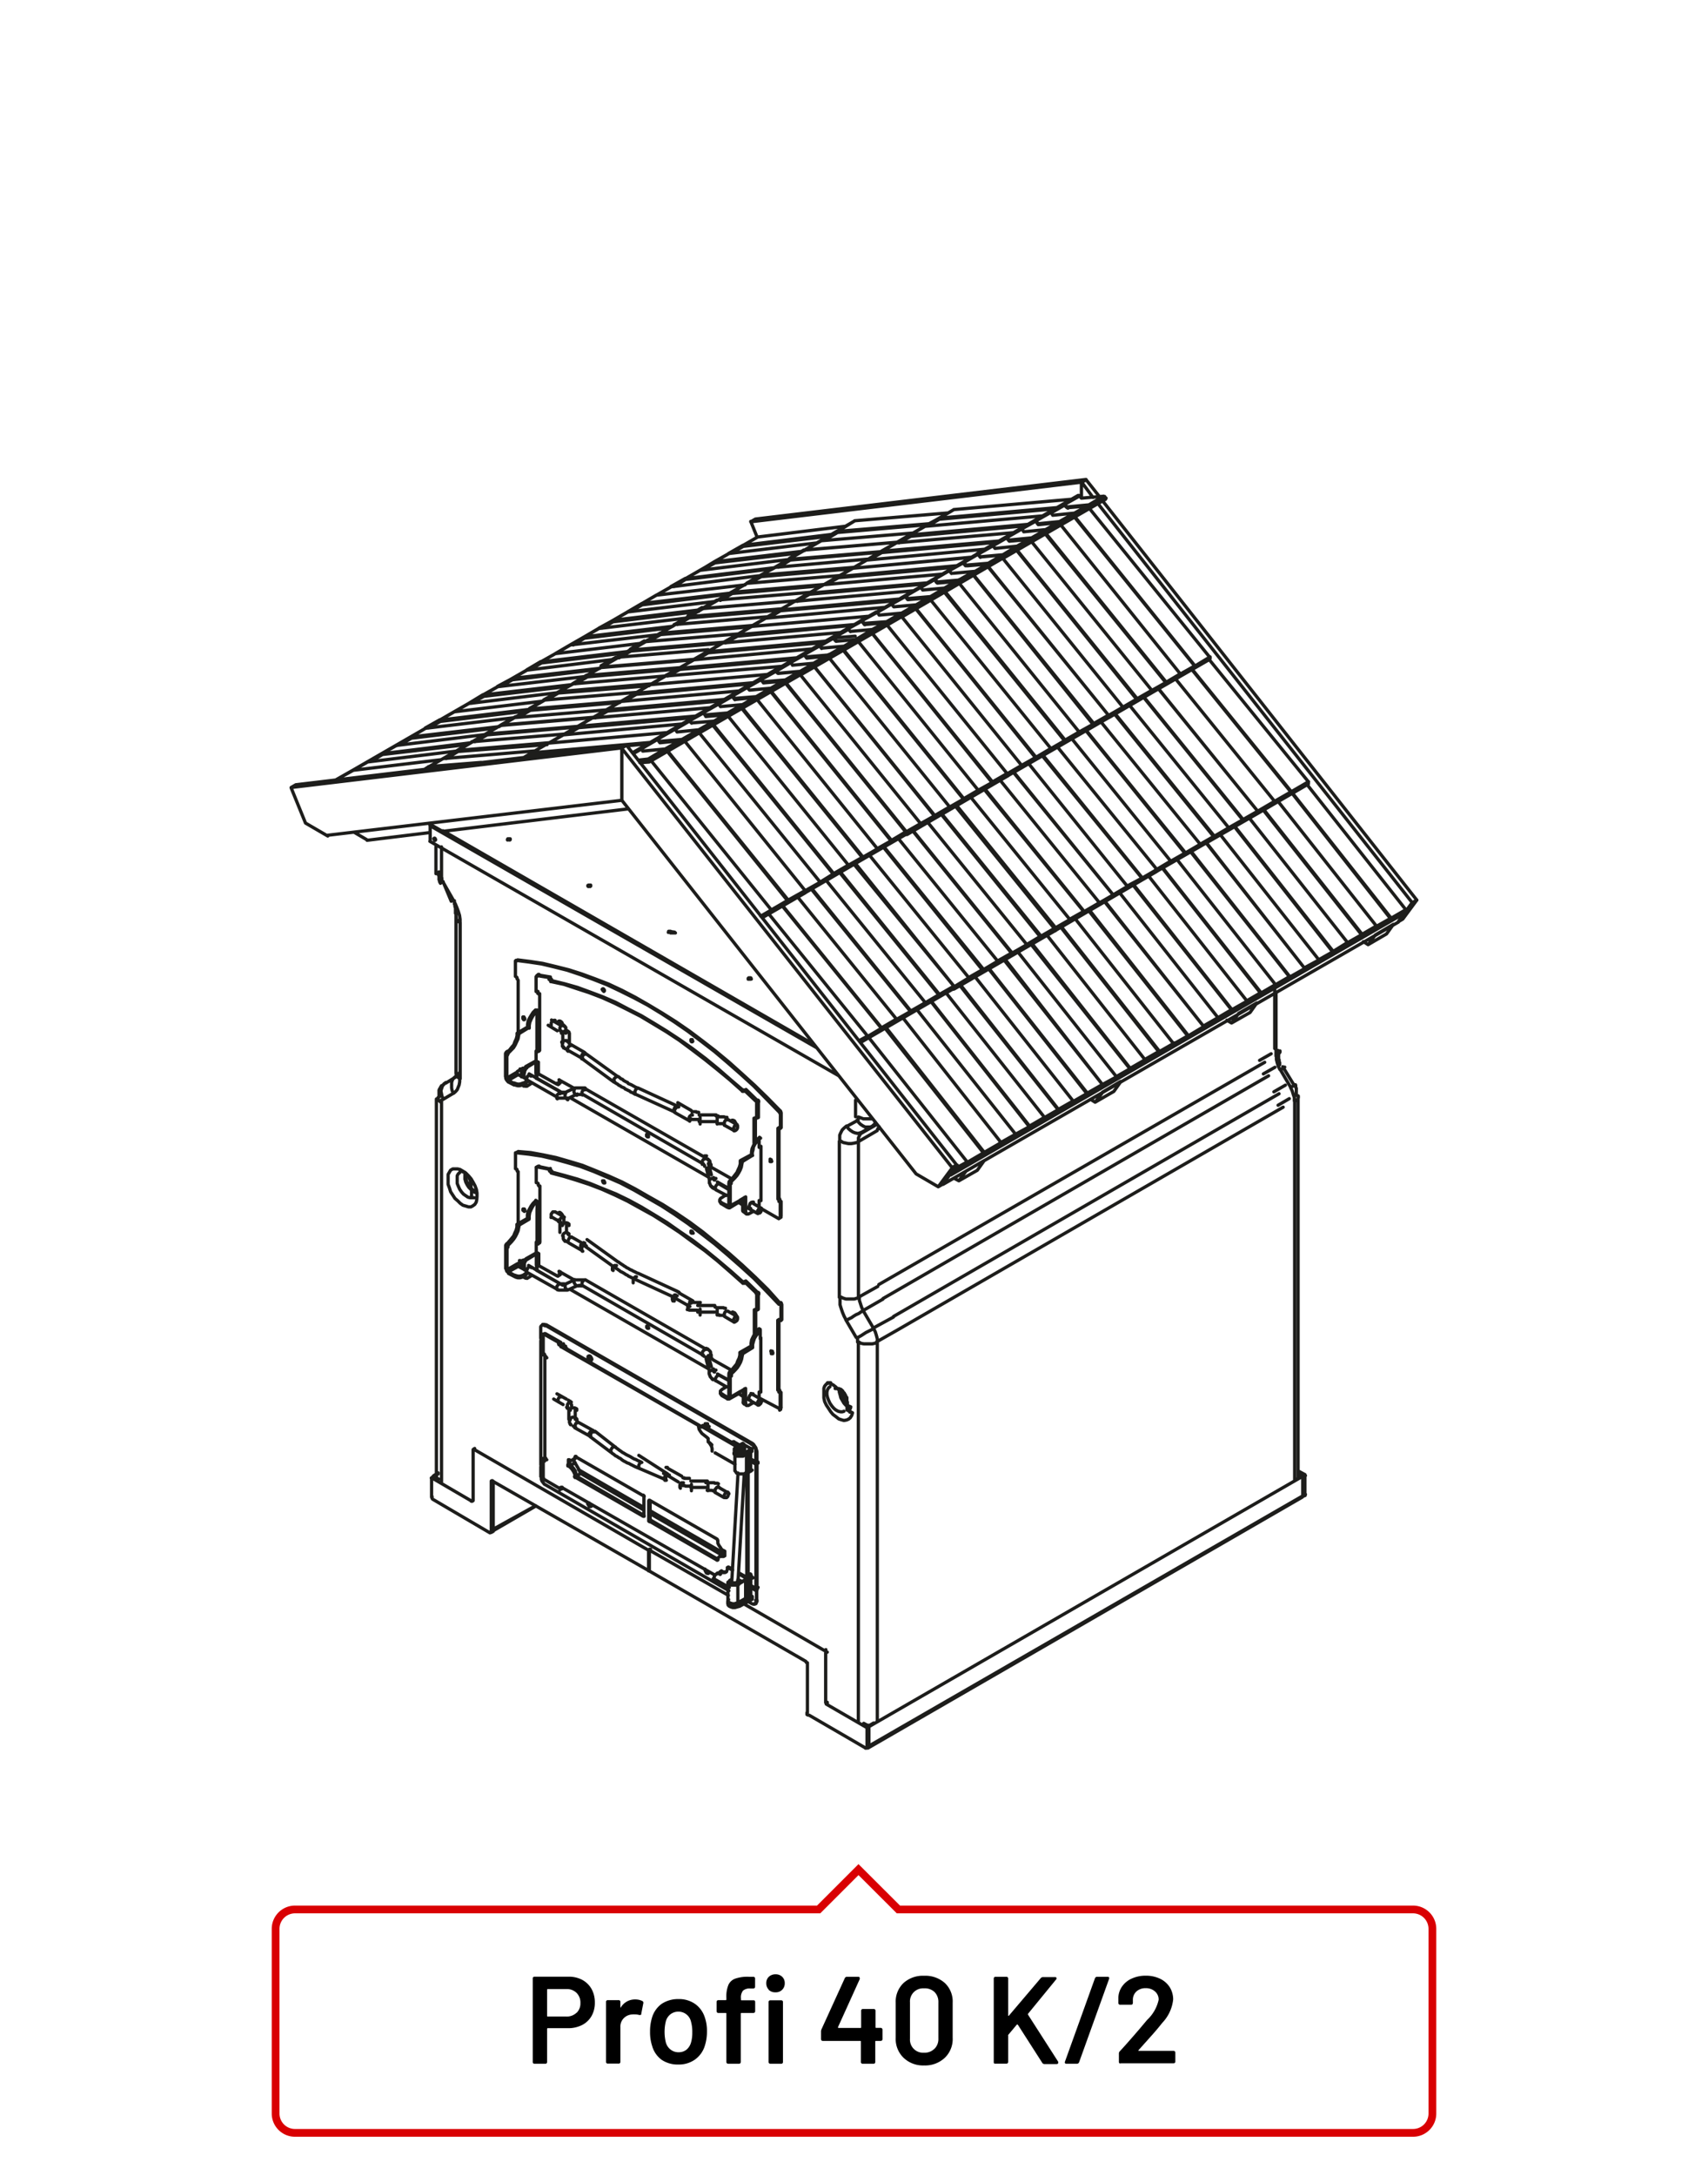 <?xml version="1.0"?>
<svg xmlns="http://www.w3.org/2000/svg" viewBox="0 0 220 280" width="300" height="382"><defs><style>.cls-1,.cls-2{fill:none;}.cls-1{stroke:#1d1d1b;stroke-linecap:round;stroke-linejoin:round;stroke-width:0.42px;}.cls-2{stroke:#d90003;}</style></defs><title>profi-40-k2</title><g id="Profi_40_K" data-name="Profi 40 K"><path class="cls-1" d="M58.19,115.93l-.07,0m.54,22.66-.25.21-.17.29-.07.28,0,.28v.39l.07.36.18.32m-1.33-27.24-.18.11-.07,0h-.07m.66,25.75-.25.18-.18.25-.1.28-.11.36.07.35.07.35.18.36M56.87,113l-.21-.18-.18-.17-.07-.18,0-.18m0,29,0,.14.07.17.18.18.21.18m1.87-23.87v20.07m0-20.07v-.14l0-.07v-.32l-.07,0v-.14l0-.07v0l0-.1V117l0-.11,0,0v-.07l-.07-.11v0l0-.07,0-.1,0,0v-.07l0-.1-.07,0,0-.07,0,0V116l0-.07m.54,22.73v-.14h.07v-.18l0,0v-.22m-2-24.47L58.12,116m.54,22.66-1.27.78m-.66-25.75-.11-.21v-.07l0-.11-.07-.07,0-.11V113l0-.07v-.1l0-.11v-.11l0-.07v-.32m0,29V141l0-.14v-.18l0-.07v-.1l0-.07v0l0-.11.07,0v-.07l0,0,0-.1.07-.08.07-.1,0,0,0-.07,0,0,.1-.07,0-.08,0,0,.07,0,.08-.07.14-.07m-1-27.17v-3.47m.06,81.57,0-49.08m56,3.68.5-.28-1.85,1.06m-.49,1.14,2.62-1.53.07-.25m0,20.32L110.57,167m.5,1.77,2.66-1.53m1.35,2.31L112.42,171m.5,1.74,2.69-1.53m-.53-1.73,49.67-28.69m.53,1.73-49.67,28.69m-2.43-25.92.07-.25m-.07.25.18-.07m-.16,20.14,49.7-28.62m-49.17,30.43,49.67-28.69m-53.88,43.2v0l0,0v.11h0v0h-.07m-50.18-31,0,0h.14l0,0h.1v0h.11l0,.07,0,0,.11,0,0,0,.07,0,.11.07,0,0,.07.07,0,0,.11.1.21.21,0,.08.07.1.07.07,0,.15.08.07,0,.07.07.1,0,.07,0,.15,0,.07,0,.1.08.11V153l.07.14v.18l0,.1v.43l0,.07V154h0v.07h0v0m49.46-12.45v2.13M56.87,113V109m.18,4.5-.14-.21,0-.22V113m1.49,2.87-1.31-2.3m2.17,5.21v-.46l-.07-.5-.15-.49-.17-.46-.22-.53-.25-.47m.87,23V118.73m-.84,22,.25-.22.21-.24L59,140l.14-.35.07-.39v-.46m-2.16,2.73,1.31-.78m-1.49,1.17v-.18l0-.14.14-.07m-.14,49.23,0-48.84m53.69,30.85,0,48.88m-.21-49.48.11.21,0,.18,0,.21m-1.53-2.9,1.35,2.3M108.2,167l0,.46,0,.5.14.46.18.53.21.5.25.46m-.87-23,0,20.11m.83-22-.25.22-.21.21-.18.35-.14.32,0,.39,0,.43m2.2-2.66-1.35.74m1.53-1.13,0,.18,0,.1-.11.11M113,221.66l0-48.88-.29.14-.35.08-.36,0h-.35l-.39,0-.36-.07-.24-.15m1.84-1.74-.32.18-.28.14-.36.18-.28.18-.32.21-.25.14-.21.11m2.52.6,0-.42-.11-.43-.14-.46-.21-.43m-1.35-2.3-.28.14-.29.21-.35.15-.28.17-.32.22-.29.14-.21.11m3.37,1.16-1.35-2.3m-.5-1.77-.28.14-.36.11-.39,0h-.39m0,0-.32,0-.35-.11-.28-.14m2.87,1.77-.21-.46-.14-.43-.15-.46V167m0-20.11-.29.17-.35.08-.39.07h-.39l-.32-.07-.35-.07-.29-.18M110.57,167V146.86m.49-1.14-.28.11-.28.07-.36-.07-.28-.11-.32-.21-.28-.25-.22-.32m1.53,1.92v-.39l.14-.29.14-.24.21-.22m1.35-.78-.32.14-.28,0-.36,0-.28-.14-.32-.21-.25-.25-.21-.28m.67,1.52,1.35-.78m0-.92-.39,0-.39,0-.43,0-.35-.14-.28-.1m1.84,1.13.21-.18.15-.28M59.22,118.73l-.22-.14-.14-.18-.1-.14v-.21m0,20.07v.22l.11.17.14.18.21.11m-.87-23-.17.11m108.72,23.8,0,0,0,.07v.11l0,.07.07.1,0,.08v.07l0,.1v.07l0,.15v.07l0,.1V141m-1.74-3.69,1.39,2.27m-2-4.36v.1l0,.11v.28l.07,0v.14l0,.07v.07l0,.07v0l0,.11v.07l0,0v.11l.07.07v0l0,.11,0,.07,0,0v.1l0,.07.07,0,0,.11,0,0,0,.07v.11m-.64-9.93v7.84m1.88,6.45-1.45.85m-2.38-5.78,1.49-.85m-1,2.59,1.49-.85m-.14,3.16,1.49-.86m-56.86,42-.21.07-.25,0-.29-.07-.32-.18-.25-.21-.24-.28-.25-.36-.18-.39-.14-.39-.07-.32v-.35l.07-.28.14-.25.18-.15m2.2,3v-.43l-.11-.46-.18-.46-.21-.46-.25-.43-.35-.39-.36-.35-.32-.25-.35-.18-.39-.1H107l-.28,0-.29.18-.21.25-.1.28,0,.39v.43l0,.42.1.47.22.46.28.42.28.43.29.35.39.29.35.28.32.11.36.1.35-.07.25-.11.21-.17.18-.29.11-.35ZM61.44,154l0-.43-.08-.46-.17-.46-.25-.46-.25-.43-.32-.38L60,151l-.39-.25-.36-.21-.31-.07H58.6l-.28,0-.29.17-.14.25-.17.29,0,.39V152l0,.46.17.46.15.49.28.43.28.43.36.31.32.32.35.25.39.11.32.1.32,0,.25-.14.25-.18.18-.29.07-.35Zm-.35.18-.29,0h-.25l-.28-.07-.25-.17-.32-.22-.25-.28-.24-.35-.18-.4-.14-.35,0-.39v-.32l0-.28.14-.25.17-.14m48.37,27.8,0,0m0,0h.14l0,0h.07l0,0H108l.07,0,0,.07.11,0,0,0,.08,0,0,0,.11.07,0,.07.07,0,.11.1,0,.07.07.07.07.07.07.07,0,.08.11.1.07.21.07.08.07.1,0,.11,0,.11,0,.07,0,.07v.14l.07.07,0,.11v.07l0,.1v.14l0,.11v.29l0,0v.14m-2-99.34,3-.25M91.18,83.85l.08.14-1.56.88m-.36,0,1.84-1.06m17.45-.65-2.83.25m-1.28.1L89.34,84.91m21.17-2.78-1.88,1.07m-2.16,1.24-2.52.25m-1.59.14L87.53,86.15M87.46,86l15.22-1.36m1.17-.11,2.91-.25M87.46,86l.07.17L86,87m-.39,0L87.46,86m17.45-.66-2.84.26m-1.27.14L85.62,87m21.14-2.78-1.85,1.06M83.74,88.11,85.62,87M87.46,86l1.88-1.07m1.84-1.06,1.88-1.11m1.85-1.06,1.88-1.07h-.07m-13,7.53,0,0m0,0,13-7.53m6.35,5.78-2.84.25M99,86.78,83.74,88.11m32.34-9.21-2.84.25m-1.28.14L96.79,80.61m8.12,4.71-1.84,1.07m5.56-3.19-1.87,1.06m5.6-3.23-1.85,1.1m5.57-3.23L114.2,80m-11,6.68,0,.1,0,0m13-7.49,0-.11,0-.07-13,7.53m0-.07L116.26,79l-.07-.07-.11,0m-13,7.49.07,0,.07.14m13.05-7.28-13,7.49m13-7.78v.11m-13,7.53,0-.07m-3.9,2-2.8.25m-1.28.1L80,90.27m21.17-2.78-1.88,1.07m1.56-.89-2.52.21M96.79,88,82,89.35m-.07-.14,15.17-1.36m1.18-.11,2.94-.25M81.9,89.21l.07.14-1.56.89m-.39,0,1.88-1.06m15.25.59-2.49.25M93,90.19,78.21,91.52m0-.18L93.39,90m1.13-.11,3-.25m-19.3,1.72,0,.18-1.53.85m-.39,0,1.88-1.06m17.45-.65-2.83.25m-1.28.14L76.29,92.4m21.18-2.78-1.85,1.07M93.42,92l-2.51.21m-1.56.14L74.52,93.65m-.07-.18,15.18-1.32M90.84,92l2.9-.25M74.45,93.47l.07.18L73,94.53m-.39,0,1.88-1.1m17.45-.62-2.84.22m-1.27.14L72.57,94.57m21.17-2.82-1.84,1.1M70.73,95.63l1.84-1.06m1.88-1.1,1.84-1.07m1.88-1.06L80,90.27m1.88-1.06,1.84-1.1,0,0m-13,7.5h0m0,0,13-7.5M90,93.92l-2.8.28m-1.28.08L70.73,95.63m32.34-9.24-2.84.25M99,86.78,83.74,88.11m8.16,4.74L90,93.92m5.6-3.23-1.88,1.06m5.57-3.19-1.84,1.06m5.6-3.23-1.88,1.1m-11,6.64v.14m13-7.49,0,0,0-.1-13,7.49m0-.07,13-7.49-.07-.14-.07,0M90,93.92l.11.07.07.07m13-7.28-13,7.49m13-7.7,0,.07m-13,7.49,0-.07m-21.6,3-.64.35m.61-.53,0,.18m-1.06.42,1-.6m17.09-.48-2.8.26m-1.28.14H81.4m6.46-1.64-2.2,1.24m1.88-1.06L85,95.59m-1.59.14-2.7.25m-2.45.22-9.68.86m0-.18,15.18-1.33m1.17-.14,2.94-.25M90,93.92l-2.16,1.24m-2.2,1.24L83.5,97.68m6.73-3.41v-.14L83.71,97.9V98l0,0m0-.24,6.52-3.77L90.13,94,90,93.92M83.5,97.68l.1,0,.08.11m0,.24,6.55-3.8M90,93.92l-2.8.28m-1.28.08L70.73,95.63M83.5,97.68l-1.31.15m-13.62-1,2.16-1.25h0m-3.15,1.84,3.15-1.84M90.2,94.06l0,.07m-6.55,3.7,0,.07m-1.24.25,1.21-.08m-3.59-1.84,42.6,54.06m.6-.32-.6.32m.6-.32L80.7,95.91l-.61.32m42.6,54.06-1.84,2.48m.6-.35-.6.35m.6-.35,1.84-2.45m-2.44,2.8L118,151.11,80.1,103V96.23m.61-.32L38.1,101m-.6.35.6-.35m-.6.35,42.59-5.1.61-.32m-41.35,10-1.85-4.54m4.72,6.21-2.87-1.67M80.1,103l-37.88,4.5M80.09,96.23V103m59.8-41.32-42.59,5.1m-.6.35.6-.35m-.6.35,42.59-5.1.6-.35m-42.38,7.4-.81-2m42.59-5.1v2m0-2L140.79,64m.6.75,40.51,51.43m.6-.32-.6.32m.6-.32L142,64.41m-.39-.53-1.71-2.16-.6.35m42.6,54.09-1.81,2.49m.6-.36-.6.36m.6-.36,1.81-2.45M139.3,64.09v-2m27.93,79,0,.21-.07.18-.18.17-.22.11,0,48.87m.11-51h-.08l-.1.11-.21.1-.25.14.21.43.14.46.14.42v.43m-1.24-4.36h0l-.08.07-.21.14-.28.11,1.35,2.3m-1.39-4.71v.17l-.11.15-.14.17-.21.18,0,.43.1.42.14.46.22.43m-.51-10v8.26m2.84,5.11,0,49.19m-.39-50.61,0,.11m-42.31,9.88-1.84,1m6.17-3.26-6.49,3.73m0,0,6.52-3.76v-.08l-.07-.14m0,.29-6.49,3.73M116.29,131l12.64,16.06m0,.29.07-.07M101.42,115.9,86,96.76m-1-1.17-.32-.43m.07-.07.39.46m.89,1.14,15.48,19.14M84.77,95.09l-.07.07-2.09,1.21Zm14.56,22L83.89,97.93m-1-1.27-.25-.29m18.92,19.46-2.2,1.28m4.36-2.49-2.16,1.21M84.77,95.09l2.17-1.24M81.55,97l1.06-.6m16.72,20.74-1.35.78m5.71-3-5.53,3.2,5.57-3.23m-16.79-21-.08-.07h-.07m16.94,21.06v-.15l0-.07m0,.25-5.53,3.2M81.48,96.87l5.31-3.09m.15.07.28.35m1,1.21,15.48,19.21m0,.25,0,0m14-46.3-11.91,1m13.79-2.07-11.59,1m0-.14,11.92-1M108,68.3l0,.14-1.81,1.07m-.39,0L108,68.3m-4.33,2.49,2.17-1.25M108,68.3,110.11,67m-6.56,3.8.07,0M110.11,67h0m-6.53,3.8,6.53-3.8m5.46,2.76-11.92,1M122,66l-11.92,1m56.17,34.9L153.5,86.14m.07,0,12.78,15.77m-2.16,1.24L151.41,87.35m14.94,14.53-2.16,1.24m4.36-2.52-2.2,1.28m-2.16,1.24L162,104.4m6.52-3.51v0l-6.52,3.8m0,0,6.53-3.79v-.08l0-.14M162,104.4l0,.07v.14m6.49-3.72L162,104.65m-6.26-19.79,12.78,15.74m-19.34-12L162,104.4m6.52-3.55,0,0m-6.53,3.79,0,0M56.83,97.77,45.51,99.13m-2.2,1.21,2.2-1.21h-.07m-2.13,1.21,2.13-1.21m93-33.12-2.84.28m-1.28.08-15.21,1.35m21.2-2.78L138.42,66m1.52-.89-2.48.21m-1.63.15L121,66.8m0-.14,15.21-1.36m1.13-.07,3-.29M121,66.66l0,.14-1.52.89m-.39,0L121,66.66m15.25.59-2.49.25m-1.59.14L117.31,69m-.07-.18,15.18-1.36m1.21-.07,2.91-.29m-19.3,1.72.07.18-1.52.85m-.39,0,1.84-1.06m17.45-.65-2.83.28m-1.28.11L115.4,69.85m21.14-2.78-1.85,1.07m-2.2,1.28-2.48.21m-1.63.14L113.56,71.1m0-.18,15.21-1.32m1.14-.11,3-.29m-19.33,1.72,0,.18L112,72m-.39.08,1.88-1.14M131,70.27l-2.84.29m-1.27.1-15.22,1.4m21.21-2.86L131,70.27M109.8,73.12l1.84-1.06m1.88-1.14,1.88-1.07m1.84-1.06,1.85-1.07M121,66.66l1.87-1.1,0,0m-13,7.53,13-7.53m6.28,5.82-2.8.25m-1.31.07L109.8,73.12m32.34-9.28-2.84.25m-1.28.14-15.18,1.33M131,70.27l-1.88,1.14m5.6-3.27-1.84,1.06M138.42,66l-1.88,1.06m5.6-3.23-1.85,1.1m-11,6.68v.07l0,0m13-7.49.07,0v-.11l-13,7.53m0-.11,13-7.49-.07-.14-.07,0m-13,7.57.11,0,.07.07m13-7.28-13,7.49m13-7.7.07.07m-13,7.53,0-.11m-3.87,2-2.83.25m-1.28.1-15.21,1.36m21.17-2.78-1.85,1.07m1.53-.93-2.52.22m-1.6.18L108,74.33m0-.14,15.18-1.4m1.17-.07,3-.25M108,74.19l0,.14-1.53.85m-.38.07L108,74.19m15.26.62-2.52.22m-1.6.11-14.82,1.32m-.07-.14L119.41,75m1.17-.11,2.94-.25M104.2,76.32l.07.14-1.56.92m-.36,0,1.85-1.06m17.45-.65-2.81.25m-1.27.1-15.22,1.36m21.17-2.78-1.87,1.07m-2.17,1.27-2.52.22m-1.59.14-14.83,1.29m0-.11,15.18-1.39m1.17-.07,2.94-.25m-19.29,1.71,0,.11L99,79.51m-.39,0,1.88-1.07M118,77.83l-2.84.25m-1.28.08L98.63,79.55m21.17-2.78L118,77.83M96.79,80.61l1.84-1.06m1.88-1.07,1.84-1.1m1.85-1.06,1.88-1.07M108,74.19l1.85-1.07M96.72,80.61h.07m-.07,0,13.08-7.49m6.28,5.78-2.84.25m-1.28.14L96.79,80.61m32.3-9.2-2.8.25m-1.31.07L109.8,73.12M118,77.83l-1.88,1.07m5.57-3.23-1.85,1.1m5.6-3.23-1.88,1.06m5.57-3.19-1.84,1.06m-11,6.64,0,.07,0,.11m13-7.57,0,0v-.07l-13,7.49m0-.11,13-7.49-.07-.07-.11,0m-13,7.49.11,0,.07.07m13-7.28-13,7.57m13-7.78,0,.11m-13,7.49V79m-3.9,2-2.84.25m-1.28.14L93.06,82.74M114.2,80,112.36,81m1.56-.85-2.52.21m-1.6.11L95,81.86m-.07-.18,15.21-1.32m1.17-.15L114.2,80M94.91,81.68l.07.18-1.53.88m-.39,0,1.85-1.06m15.25.63-2.48.21M106,82.7,91.26,84m-.08-.14,15.22-1.36m22.09,41.19-12.78-15.77m14.66,14.71-1.88,1.06m1.81-1-12.78-15.81m.07,0,12.78,15.78m-5.57,3.2L112,110.08m14.66,14.67-1.88,1.07m1.74-1L113.76,109m.11,0,12.81,15.77m5.57-3.2-12.78-15.77m14.62,14.67-1.84,1.1m1.73-1L121.2,104.75m.11,0,12.78,15.74m1.84-1.06-1.84,1.06m-9.29,5.37L122.92,127m9.33-5.4-1.88,1.07m-1.88,1.06-1.81,1.07m9.25-5,.08-.07-13.09,7.56m0,0,13-7.56,0-.07-.11-.14m-13,7.56,0,.07v.14m13-7.45-13,7.49m.24-23.59,12.77,15.78m-25.79-8.25L122.92,127M136,119.64v0m-13,7.56,0,0m18.62-11-12.78-15.77m14.62,14.71-1.84,1.06m1.77-1L130.53,99.39m.07,0,12.78,15.78m-5.57,3.19L125,102.55m14.66,14.71-1.88,1.06m1.81-1-12.85-15.77m.14,0,12.78,15.78m5.57-3.23L132.48,98.25M147.14,113,145.26,114m1.81-1L134.22,97.22m.14,0L147.14,113m1.84-1.07L147.14,113m-9.33,5.36-1.88,1.07m9.33-5.36-1.88,1.1m-1.84,1.06-1.85,1.07M136,119.64l-.08.07m13-7.57h0l-13,7.5m0,0,13-7.49,0-.07-.07-.15m-13,7.5.11.14,0,.07m13-7.46-13,7.57m.27-23.59L149,111.89m-25.82-8.28,12.77,15.78M149,112.14v0m-13,7.49v0m18.57-11L141.8,92.89m14.63,14.71-1.85,1.06m1.74-1L143.54,91.86m.11,0,12.78,15.78m-5.61,3.23L138.05,95.06m14.65,14.7-1.88,1.07m1.81-1L139.85,94m.07,0,12.78,15.77m5.57-3.23L145.49,90.76m14.66,14.71-1.88,1.06m1.81-1L147.3,89.73m.07,0,12.78,15.78M162,104.4l-1.88,1.07m-9.33,5.36L149,111.89m9.29-5.36-1.84,1.07m-1.85,1.06-1.88,1.1M149,112.14h0M162,104.65l-13,7.49m0,0,13-7.5v-.14l0-.07M149,111.89l.07.15,0,.07m13-7.46L149,112.14m.23-23.51L162,104.4M136.2,96.12,149,111.89M162,104.65l0,0m-13,7.5v0m-46-41L92.1,72.42M92,72.28l11.35-1.35M92,72.28l.11.14-1.56.86m-.36.1L92,72.28M101.5,72,90.18,73.38M106.71,69,95.79,70.29m0-.14,11.31-1.39M95.75,70.15l0,.14-1.49.86m-.43.07,1.88-1.07m9.43-.29L93.87,71.22m5.39,2L88.34,74.55m0-.1,11.31-1.39M88.31,74.45l0,.1-1.49.93m-.42,0,1.88-1.06m9.43-.33L86.43,75.51m-1.88,1.07,1.88-1.07m9.32-5.36,1.84-1.06m-9.28,5.36,1.87-1.07M92,72.28l1.88-1.06m3.72-2.13h0m-13,7.49,13-7.49m-1.63,6.17L84.55,76.58m24.39-8.88L97.59,69.09M90,78.67,79.05,80M79,79.81l11.31-1.36M79,79.81l.07.14-1.52.89m-.43,0L79,79.81m9.51-.29L77.1,80.88m16.6-4.41L82.78,77.82m0-.18,11.31-1.32M82.74,77.64l0,.18-1.49.85m-.43.07,1.88-1.1m9.43-.25L80.86,78.74m5.39,2.06L75.33,82.12m0-.18,11.32-1.35M75.29,81.94l0,.18L73.84,83m-.42,0,1.87-1.07m9.44-.25L73.42,83m-1.88,1.1L73.42,83m9.32-5.37,1.81-1.06m-9.26,5.36,1.81-1.06M79,79.81l1.88-1.07m-9.32,5.37,13-7.53m-1.7,6.17L71.54,84.11m24.39-8.85L84.55,76.58m-7.62,9.58L66,87.48m0-.18L77.28,86M66,87.3l0,.18-1.49.85m-.43,0L66,87.3m9.44-.25L64.09,88.37M80.65,84,69.76,85.31m-.1-.14L81,83.82M69.66,85.17l.1.14m0,0-1.56.89m-.35,0,1.81-1.07m9.5-.29L67.85,86.24m5.36,2.09L62.32,89.61m-.11-.18L73.6,88.11M62.21,89.43l.11.18-1.56.89m-.36,0,1.81-1.1m9.51-.25L60.4,90.53M58.53,91.6l1.87-1.07m9.26-5.36,1.88-1.06m-9.33,5.32,1.88-1.06M66,87.3l1.88-1.06M58.49,91.6h0m0,0,13.05-7.49m-1.7,6.13L58.53,91.6m24.32-8.85L71.54,84.11m-7.62,9.58L53,95m0-.17,11.31-1.32M53,94.8,53,95l-1.48.85m-.43.11L53,94.8m9.43-.26L51.08,95.93m16.56-4.41L56.72,92.84m-.07-.17L68,91.31M56.65,92.67l.07.17-1.53.85m-.42,0,1.88-1.06m9.5-.26L54.77,93.73m5.42,2.09L49.27,97.1M49.2,97l11.31-1.39M49.2,97l.07.1L47.75,98m-.39.07L49.2,97m9.51-.33L47.36,98.06m-1.85,1.07,1.85-1.07m9.29-5.39,1.88-1.07M49.2,97l1.88-1.07M53,94.8l1.81-1.07m-9.33,5.4h.07m13-7.53h0M45.44,99.13,58.49,91.6m-1.66,6.17L45.51,99.13m24.33-8.89L58.53,91.6m68.17,56.84L114,132.35m.14-.07,12.64,16.06m-2.17,1.27-12.7-16.05m14.87,14.78-2.17,1.27m4.33-2.52-2.16,1.25m16.06-56v-.15l0-.07m-13.05,7.5.07.14v.07m-17-21h0l.1,0M142.8,92.32l-13.09,7.49m-16.86-21,13-7.53m.14.07.29.36m1,1.24L142.8,92.07M113,78.79l.25.36m1,1.27,15.48,19.15m13.05-7.25,0,0m-13,7.49-.07,0m3.67-32.74-1.81,1m1.84-1.1,0,.07m-1.81,1L133.45,67m14.91,21.84L132.88,69.7m-1-1.28-.25-.35m18.63,19.71-1.88,1.06m1.78-1L134.62,68.67m-.89-1.17-.31-.43m0-.07.39.47m.92,1.17,15.48,19.14M129.66,69.21l-1.74,1m1.81-1.1-.07.07m-1.78,1,1.85-1.1M144.64,91,129.16,71.83m-1-1.27-.25-.32m18.6,19.67L144.64,91m1.77-1L130.94,70.8M130,69.63l-.35-.42m.07-.07.39.49m.88,1.13,15.48,19.15M137.1,65l-1.74,1m1.81-1.1-.07.08m-1.77,1,1.84-1.07m14.88,21.84L136.61,67.5m-1-1.21-.25-.35m18.6,19.71-1.88,1.06m1.81-1L138.38,66.5m-.92-1.17L137.1,65m.07-.08.39.46m.89,1.1,15.48,19.22m1.88-1.14-1.88,1.14M137.17,64.87l1.88-1.06M126,71.3l1.88-1.06M144.64,91l-1.84,1.06m9.25-5.36-1.81,1.07M133.45,67l1.88-1.06m-5.6,3.2,1.88-1.07m16.75,20.77-1.88,1.07m9.33-5.08v0l-13,7.53m0,0,13-7.57M139.05,63.81l-.07-.07h-.11m17,21v-.07l0-.14m-13,7.56,0,.07v.15m-17-21.06H126l0,.07m29.81,13.53-13,7.49M125.86,71.23l13-7.49m.18.07.25.28m1,1.28,15.48,19.14M126,71.3l.29.36m1,1.24L142.8,92.07m13-7.28,0-.07m-13,7.57,0,0M109.62,73.19l-11.53,1M98,74l12-1M98,74l.1.17-1.52.86m-.39,0L98,74m10.11.06-11.92,1m17.16-4-11.56,1m0-.1,11.91-1m-11.91,1,0,.1-1.52.93m-.39,0,1.88-1.06m10.07,0L99.87,73m6,2.37-11.56,1m0-.17,11.92-1m-11.92,1,0,.17-1.53.89m-.39,0,1.88-1.1m10.07.06-12,1m-1.88,1.06,1.88-1.06m9.33-5.36,1.87-1.1M94.3,76.15l1.88-1.07M98,74,99.87,73m3.75-2.16-.07,0m-13,7.49,13-7.49m-1,6.46-12,1m25-8.53-11.92,1m-7,9.89-11.53,1m-.1-.18,12-1m-12,1,.1.18-1.59.88m-.39,0L85,81.51m10.1.06-12,1m17.23-4.06-11.56,1m0-.17,11.92-1m-11.92,1,0,.17-1.53.86m-.38,0,1.87-1.06m10,.06-11.91,1m6,2.41-11.56,1m0-.14,11.92-1m-11.92,1,0,.14-1.53.88m-.39,0,1.88-1.06m10,0-11.92,1m-1.88,1.07,1.88-1.07m9.32-5.36,1.81-1.07m-9.25,5.37,1.81-1.07M85,81.51l1.88-1.07m-9.33,5.37,13-7.5m-1.06,6.53-12,1m25-8.53-12,1M83.6,88.25,72,89.18M72,89l11.92-1M72,89l0,.14-1.52.89m-.39,0L72,89M82,89.1l-12,1m17.19-4-11.52,1m-.11-.18,12-1m-12,1,.11.18-1.53.89m-.39,0,1.81-1.1m10.11.1L73.84,88m6,2.41-11.53,1m-.1-.17,12-1m-12,1,.1.17-1.52.89m-.39,0,1.81-1.06m10.1.1-11.91,1M64.52,93.3l1.88-1.07m9.25-5.36,1.88-1.06m-9.32,5.36,1.88-1.07M72,89,73.84,88m-9.36,5.4,0-.07m0,.07,13-7.56m-1.09,6.52-11.92,1m25-8.46-12,1m-7,9.93L59,96.71m0-.14,11.92-1M59,96.57l0,.14-1.52.92m-.4,0L59,96.57m10,.06-11.92,1m17.2-4.06-11.52,1m-.11-.11,12-1m-12,1,.11.11-1.6.89m-.39.07,1.88-1.07m10.11,0-12,1m-3.22,3.19-2.24.15m-.1-.14L62,98.12m-6.84.58.1.14-.18.1M54.7,99l.5-.32m21.24-6.37-11.92,1m-1.88,1.13,1.88-1.13M55.2,98.7l1.87-1.07M59,96.57l1.81-1.07m3.76-2.2,0,.07M54.7,99l9.78-5.65m51,37.84L102.7,115.4m14.66,14.75-1.88,1.06m1.81-1-12.78-15.77m.07-.07,12.78,15.81m-5.57,3.23L99,117.6m14.62,14.71-1.81,1.07m1.74-1-12.78-15.77m.07,0,12.78,15.77m5.64-3.23-12.82-15.81M121,128l-1.8,1.06m1.73-1-12.78-15.77m.08-.07L121,128m1.88-1.07L121,128m-9.25,5.36-1.1.6m8.55-4.9-1.88,1.07m-1.88,1.06-1.88,1.1m9.32-5.11-12.09,6.92m0,0,12.16-7V127l0-.07m0,.25-12.09,7m-.69-23.06L122.92,127m0,.25,0,0M168,124.83l-13,7.49m0,0,13-7.5v-.1l0-.11m-13,7.49.07.11,0,.11m13-7.46-13,7.53m.37-23.87L168,124.58M142.32,116,155,132.07m13-7.24,0,0m-13,7.5v0m18.58-11-12.67-16.06m14.55,15-1.88,1.06m1.81-1L162.7,104.23m.11,0,12.67,16.06m-5.6,3.26-12.67-16.09m14.55,15-1.88,1.06m1.77-1L159,106.39m.08,0,12.67,16.1m5.56-3.27-12.67-16.06m14.55,15-1.88,1.06m1.78-1-12.64-16.1m.07,0,12.67,16.06m1.85-1.07-1.85,1.07m-9.32,5.39L168,124.58m9.29-5.4-1.84,1.07m-1.88,1.06-1.84,1.14M168,124.83h0m13.05-7.5-13,7.5m0,0,13.05-7.53v-.1l-.07-.11m-13,7.53,0,.11v.1m13-7.46L168,124.83m.37-23.84,12.68,16.06m-25.69-8.56L168,124.58m13-7.25.07-.07m-13.05,7.53,0,0M94.31,89.62l-1.74,1m1.81-1.1-.07.07m-1.77,1,1.84-1.07m14.88,21.8L93.82,92.21m-1-1.27-.25-.32m18.6,19.67-1.88,1.06m1.77-1L95.59,91.22m-.93-1.17-.35-.43m.07-.07.39.46m.89,1.14,15.48,19.14M90.62,91.75l-1.8,1m1.84-1.1,0,.07m-1.84,1,1.88-1.1m14.91,21.88L90.09,94.34m-1-1.27-.28-.29m18.63,19.64-1.84,1.14m1.77-1L91.83,93.35m-.92-1.17-.29-.43m0-.07.39.5m.89,1.1,15.47,19.14M98,87.49l-1.77,1m1.84-1.1-.07.07m-1.81,1,1.88-1.07M113,109.22,97.54,90.05m-1-1.24-.29-.32m18.64,19.67L113,109.22m1.77-1L99.27,89m-.92-1.14L98,87.49m.07-.07.36.46m.92,1.1,15.48,19.18m1.84-1.1-1.84,1.1M98.1,87.42,100,86.36m-13,7.49,1.84-1.07m16.79,20.78-1.88,1.06m9.33-5.4-1.88,1.07M94.38,89.55l1.84-1.06m-5.56,3.19,1.88-1.06m16.72,20.73-1.85,1.07m9.29-5,0-.07-13,7.56m0,0,13-7.57M100,86.36l-.07-.11h0m16.9,21,0-.07-.07-.14m-13,7.56,0,.07v.15M86.79,93.78h.07l.08.07m29.76,13.53-13,7.49M86.79,93.78l13-7.53m.11.11.28.28m1,1.28,15.47,19.14M86.94,93.85l.28.35m1,1.21,15.48,19.21m13-7.31v0m-13,7.57,0,0m3.63-32.74-1.74,1m1.81-1.1-.07.07m-1.77,1,1.84-1.07m14.91,21.8L106.83,84.69m-1-1.24-.25-.32m18.6,19.67-1.85,1.06m1.78-1L108.6,83.66m-.92-1.14-.36-.39m.07-.07.39.46m.89,1.1,15.48,19.18M103.63,84.26l-1.8,1m1.84-1.1,0,.07m-1.8,1,1.84-1.07M118.58,106,103.1,86.85m-1-1.27-.24-.32m18.63,19.67L118.58,106m1.77-1L104.91,85.82m-1-1.13-.32-.43m0-.07.39.46m.92,1.14,15.48,19.14m-9.38-25-1.81,1m1.84-1.14,0,.11m-1.81,1,1.84-1.14M126,101.7,110.55,82.55m-1-1.27-.25-.28m18.64,19.63L126,101.7m1.77-1L112.36,81.53m-1-1.14-.32-.42m0-.11.4.53m.92,1.1,15.48,19.14m1.84-1.06-1.84,1.06m-16.8-20.77L113,78.79m-13,7.57,1.88-1.1M118.58,106l-1.88,1.07M126,101.7l-1.88,1.1M107.39,82.06,109.27,81m-5.6,3.19,1.88-1.06m16.75,20.73-1.84,1.07m-3.72,2.38,0,.07m13-7.57h0l-13,7.5m0,0,13.08-7.49M113,78.79l-.1,0h0m17,21v-.07l-.07-.14m-13,7.49.07.14,0,.07m-16.9-21h0l.07.11m29.76,13.45-13,7.57M99.84,86.25l13-7.49m.14,0,.25.36m1,1.27,15.48,19.15M100,86.36l.28.28m1,1.28,15.47,19.14m13-7.25.07,0m-13.08,7.49v0m3.63-32.71-1.78,1m1.85-1.1-.07.1m-1.81,1,1.88-1.1m14.91,21.83L119.87,77.19m-1-1.27-.28-.32m18.63,19.67-1.84,1.06m1.74-1L121.61,76.16M120.69,75l-.32-.43m.07-.1.35.53m.93,1.1,15.47,19.14m-20.54-18.5-1.81,1m1.88-1.14-.07.11m-1.81,1,1.88-1.07M131.59,98.5,116.12,79.32m-1-1.24-.28-.35m18.63,19.71-1.88,1.06m1.78-1L117.92,78.29m-1-1.13-.31-.39m.07-.11.39.5m.88,1.1,15.48,19.18m-9.38-25-1.81,1m1.88-1.1-.07.1m-1.81,1,1.88-1.06M139,94.2,123.56,75.06m-1-1.27-.29-.36m18.64,19.71L139,94.2m1.77-1L125.37,74m-1-1.2-.32-.36m.07-.1.39.46m.89,1.17,15.48,19.14m1.88-1.07-1.88,1.07M124.16,72.37,126,71.3m-13,7.49,1.85-1.06M131.59,98.5l-1.84,1.07M139,94.2l-1.85,1.07M120.44,74.5l1.84-1.07m-5.56,3.23,1.84-1.06m16.79,20.73-1.88,1.11m-3.72,2.37h0m13.09-7.49-13.05,7.49m.07,0,13-7.49M126,71.3l0-.07h-.11m-35,103.48v0l.07,0,0,.07v0l0,.07v0l0,.07v.07m0-1.42.07.07.11,0,.32.31.07.11,0,0,0,.07,0,.1,0,.07.08.11,0,.07,0,.14v.08M75.46,164.79,91,173.72m-15.89-8.18,15.47,8.92m-16.15-8.92,0,0h.14l0-.07h.21l0,.07H75l0,0h.07m-1-.78.07,0,.07,0h.1l.07,0H75l.11,0,.07,0h.07l.11,0,.07,0m-2.59.54,1.21-.57m-.86,1.31,1.17-.53m-2.58.5.07,0,.1.07h.07l.11,0,.07,0h.64l.07,0h.11l.07,0,.1-.07m-1-.74h0v0h.14l0,0h.22l0,0h.14l0,0m-5.78-3,.07,0m1.1.63,4,2.31M67.9,163.8,71.81,166m-24.52-57.9-1.7-1m35.36-3L57,107l-1.49-.85v.07m-.1.93-8.13,1M123.51,152l-.61-.32m1.53-.93-.92,1.25,2.37-1.35.89-1.25m-2.34,1.35,2.34-1.35m14.29-7.52-.57-.36m1.52-.89-.95,1.25,2.41-1.39.88-1.24M142,140.59l2.34-1.38m14.29-7.53-.6-.36m1.52-.88-.92,1.24,2.38-1.35.88-1.24m-2.34,1.35,2.34-1.35m14.33-7.5-.61-.39m1.53-.85-.92,1.24,2.37-1.38.89-1.24m-2.34,1.38,2.34-1.38m1.52-1.56,0,0m-.89,1.28.92-1.24m-.92,1.24-58.64,33.77m1-1.21,58.6-33.8m-46.48,26.45L121.86,127.8m14.52,15-1.85,1.06m1.77-1-12.7-16.06m.14,0,12.64,16.06M130.81,146,118.14,130m14.51,15L130.81,146m1.74-1-12.64-16.09m.07,0L132.65,145m5.61-3.23-12.68-16.06m14.52,15-1.84,1.06m1.73-1-12.64-16.06m.08,0,12.67,16.06M142,139.6l-1.88,1.07M130.81,146l-1.88,1.06m9.33-5.36-1.88,1.07m-1.85,1.06-1.88,1.1m9.33-5.11-13,7.53m.07-.07,13-7.5v-.1l0-.11m-13,7.49.07.14v.08m13-7.46-13,7.53m.37-23.84L142,139.6M116.29,131l12.64,16.06m13-7.24,0,0m-13,7.5-.07.07m18.61-11-12.67-16.09m14.55,15-1.88,1.07m1.78-1-12.64-16.06m.07-.07,12.67,16.09m-5.6,3.2-12.64-16m14.52,15-1.88,1.07m1.81-1-12.71-16m.11-.11,12.67,16.09m5.57-3.19-12.68-16.1m14.56,15-1.88,1.07m1.8-1-12.7-16.06m.1-.07,12.68,16.09m1.84-1.1-1.84,1.1m-9.33,5.33L142,139.6m9.29-5.36-1.85,1.06m-1.88,1.07-1.84,1.06m9.29-5.07,0,0-13,7.53m0,0,13-7.52,0-.11-.07-.11m-13,7.53,0,.11v.1m13-7.45-13,7.49m.34-23.87L155,132.07m-25.69-8.53L142,139.6m13-7.28v0m-13,7.52,0,0m18.61-11-12.67-16.1m14.51,15-1.84,1.07m1.74-1-12.64-16.1m.07,0,12.67,16.09m-5.56,3.2-12.68-16.1m14.52,15L156.87,131m1.77-1-12.71-16.1m.11,0,12.67,16.09m5.6-3.23-12.67-16.09m14.52,15-1.85,1.07m1.78-1-12.71-16.09m.1,0,12.68,16.09m1.87-1.06-1.87,1.06M156.87,131,155,132.07m9.32-5.36-1.88,1.1m-1.84,1.07-1.88,1.06M155,132.32l0,0m13-7.53h0M91.2,149.21l0,.11.11,0,0,.07.07,0,.07.11,0,.07,0,.1.07.15.07.1,0,.07,0,.11v.1M75.44,140.18,91,149.1m-15.9-8.21,15.47,8.93m-16.14-8.93,0,0h.11l0,0h.29l.07,0H75l0,0h0m-1-.78.14-.07.11,0h.21l.07,0h.25l.1,0H75l.1,0h.07l.07,0,.11,0,.07.07m-2.59.5,1.21-.57m-.85,1.35,1.17-.57m-2.59.46.07,0,.11.07.07,0,.1,0h.07l.08,0h.49l.07,0h.07l.11,0h.07l.11,0m-1-.82.07.07h.5l0,0h0m-5.78-3,.07,0m1.1.63,4,2.27m-4.32-1.52,3.9,2.23M98,180.17l.07,0,.07.18-.07.14-.07.18-.15.14-.1.08-.14,0-.07-.07v-.18l.07-.18.1-.17.14-.08Zm-5.82-2.41,0-.07-.07-.18.07-.1.11-.18.14-.14.11-.07.1,0m-1.24-.46v0l.14-.11.11-.07.21,0h.25l.11,0M91,175.14l0-.07.1-.07.18-.07.14,0h.32l0,0m-1.27-.47,0-.1,0-.14,0-.15.11-.17.14-.11.14-.11.07,0m-15.89-8.18-.07-.11v-.1l0-.18.11-.18.11-.11.14-.07h.07m-1.07.75h-.07l-.14-.11-.07-.1-.11-.18,0-.18,0-.11.08-.1m-.86,1.31h-.1L73,166l-.14-.14-.07-.14v-.32l.07-.07m-1.06.71-.08-.07v-.18l0-.18.07-.1m0,0,.14-.15.11-.07.14,0m20.4,11.72,1.28.71m2.87,1.67,1.28.74m-5.85-2.41,1.35.78m1.59.89.54.35m.67.39,1.28.71m-6.25-4.29v.07l0,.11,0,.07v.07l.07.11,0,.07.07.1,0,.08.07.07.07.1,0,0,.11.07,0,.07.08.07.1,0,0,0m0-1.38v.1l0,.08v0l0,.07,0,0v.07l.07,0,0,0v0l0,0h0l0,.07.07,0,0,0m-.82-2.12.4,1.45M91,175.14l.39,1.45m-.85-2.13h0l0,0,.07,0h0l0,0v.07l.07.07M73.26,160,75,161m-2.52-2v.11l.07.07v.07l0,.07v.07l0,.07.07.15.07.07.07,0,0,.11,0,0,.1,0,0,0,.07,0,.11.07m.1-1v0l.07,0v0h0v.07h0v0l0,0h0l.08,0h0m-.32-1.53v1.24m-.85-1.24v1.24m-.25-1.59,0,.07h.07v0h0l0,0v0h0v0l0,.07v.07m.18-1.06,0,0,.11,0,0,.07.07.07.15.07,0,.11.11.1.07.15,0,.07v.14l0,0v.18M71.52,156l1.17.68m-1.6,0,1.17.68M98,155.52l.07,0,.07.14-.07.14-.07.21-.14.14-.11,0h-.14l-.07-.07V156l.07-.18.11-.17.14-.11Zm-5.82-2.37,0-.11-.07-.18.07-.14.11-.17.14-.11.11-.07.11,0m-1.25-.46v-.07l.15-.07.1-.07.22,0h.24l.11,0M91,150.45l0,0,.1-.11.18,0,.14,0,.18,0,.14,0,0,0m-1.28-.45,0-.08,0-.17,0-.18.11-.18.14-.07.15-.11.07.07m-15.9-8.21-.07-.07v-.15l0-.17.1-.18.11-.11.14,0h.07m-1.06.71h-.07l-.14-.07-.08-.14-.1-.18,0-.18,0-.1.07-.11m-.85,1.35H73.1l-.1-.11-.15-.11-.07-.17v-.32l.07-.07m-1.06.67-.07-.07v-.14l0-.18.07-.14.15-.14.1,0h.14M92.62,152.4l1.27.75m2.88,1.63,1.27.74m-5.85-2.37,1.35.71m1.6.92.53.35m.67.39,1.28.71m-6.25-4.29V152l0,.11,0,.07m0,0v.11l.07.07,0,.07.07.11,0,.07.07.1.07,0,0,.07.1,0,0,.11.07,0,.1,0,0,.11m0-1.42v.14l0,0v0l0,0,0,0v.11l.07,0,0,0,0,0,0,.07,0,0h.07v0l0,0m-.82-2.13.39,1.46M91,150.45l.39,1.49m-.85-2.12h0l0,0h.07l0,0,0,.07v0l.08.07v0l.07.07,0,0v0l0,0v.11l0,0v0m0-1.35.07,0,.1,0,.08,0m-1,19.26v-.07m-1.35.53-.07-.1v-.11l0-.18.07-.17.14-.11.11-.07h.1m-2.16-.28-.11-.08v-.14l0-.18.1-.17.11-.11.14,0h.14m-.56.67-.07-.21,0-.18.07-.18.14-.1.07-.11h.15m-5.47-1.56,0-.1,0-.11,0-.18.07-.17.21-.22h.14m-3-.81-.1-.07v-.18l0-.11.14-.17.14-.11.11,0h.14m-4.5-2.2-.11-.14v-.11l0-.18.14-.17.14-.08.1-.07.15.07M75,161l-.07-.07v-.14l0-.14.08-.18.14-.14.14,0h.07M73.26,160l-.11-.11v-.1l.14-.36.14-.14.11,0h.14m-1.17-.29.07-.17.11-.08.17-.1H73l.18.1.11.08,0,.17m-.85-1.24.07-.18.11-.1.17-.07H73l.18.07.11.1,0,.18m-1.1-.35-.07-.07v-.15l0-.14.07-.18.14-.14.14,0h.11m-1.6,0L71,156.6v-.14l0-.18.1-.14.11-.14.14,0h.15m22.24,12.79,1.21.68m-1.63,0,1.2.71m-2.16-.92h.28l0,.07h.18l0,0h.14l0,0h.07l.07,0h0l0,0h0m-1-1.06h.07l.14.07h.25l.07,0h.21l.11,0,.07,0h.07l.11,0,.07.07h0l.11,0,.07,0m-3.58-.35h2.2m-2.2.85h2.2m-3.55-.32,0,0,.1,0,.07,0,.08.07h.1l.07,0,.11,0h.07l.07,0h.18l.14,0h.32m-1-1.06.07.07h0l.07,0h0l0,0h.07l.07,0h.11l.11,0H90m0,0h.21m-2.7-1.2,1.74,1m-2.16-.28,1.77,1m-1.91-1.06H87l.07,0m.25-.82.07,0,.1.07m-5.25-2.45,5.08,2.34m-5.47-1.56,5.08,2.34m-7.74-3.93.11.14.17.07.18.14.11.07.18.15.17.07.18.1.18.11.14.11.18.07.18.14.17.07.18.1.21.08.15.07.17.1m-2.2-2.26.18.14.11.07.14.1.18.11.14.11.14.07.18.14.17.07.11.07.18.11.18.07.17.1.15.07.17.08.18.1.21.07m-6.63-4.36,4,2.88m-4.5-2.2,4,2.87M75,161l0,.07.07,0m.28-.82.07.07.11.07m-1.92-1.16,1.74,1m17.23-16.47.07,0h.17l.15,0h.07l.1,0h.07l.07,0,.11.07h.07l0,0,.1,0,.08,0m-3.59-.31h2.2m-2.2.86h2.2m-3.54-.36,0,0,.11,0H89l.07.08.1,0,.08,0h.1l.07,0h.07l.11,0h.29l.1.07h.14m-1-1.07h.08l0,0h.07l0,0h0l.07,0h.08l.07,0h.17l.07.08h.25m-2.69-1.24,1.73,1M87,143.26l1.78,1m-1.92-1.1.14.08m.25-.82.07.07.11,0m-5.26-2.45,5.08,2.34m-5.46-1.56,5.07,2.3m-7.73-3.86.1.11.18.11.18.1.1.11.18.07.18.14.35.14.14.15.18.07.18.1.18.07.17.15.22.07.14.1.18.07m-2.21-2.26.18.1.11.11.14.1.18.07.14.15.14.07.18.1.18.07.1.15.18.07.18.07.18.1.14.08.18.1L82,140l.21.07m-6.63-4.36,4,2.88m-4.5-2.24,4,2.94m-4.16-3,0,0h.07m.28-.78.07,0,.11.1m-1.92-1.16,1.74,1m-2.16-.28,1.77,1m-2.52-2.06v.07l.08.07v.08l0,.07v.1l0,.07,0,0,0,.11.07,0,.07.07,0,.07,0,.07.11,0,.1.11.11,0m.1-1v0l.08,0,0,.07v0h0v0h0l0,0h.07l0,0M73.34,133v1.27M72.49,133v1.27m-.25-1.56h0l.07,0,0,0,0,0,0,0v.07h0V133m.18-1,0,0,.11.07,0,0,.07,0m0,0,.07,0,.07.11,0,0,0,.07.07,0,0,.1,0,.08,0,.1v.07l0,0V133m-1.84-1.71,1.17.68m-1.6,0,1.17.71M95,169.64l0,.17-.07.18-.14.11-.18.11-.07,0-.1-.11v-.17l.1-.15.07-.17.18-.14h.14l.07.1Zm-1.7-.18,0-.07,0-.14,0-.14.07-.18.14-.14.15,0h.1m-1.38.5v-.85m-2.2.85v-.78M71.12,150.89l0-.07-.11-.14-.07,0m25,14.35h-.07m-.18.18,0-.07h.11l.07.07M70.77,150.72l.1,0L71,151m.14-.07L71,151m-.21-.24.14-.08M95.67,165.1l.15-.11m1.52,3.62v2.94m-.18.21v-3.15h.1l.07,0v-.07l.18.11.14-.07m-.24,0-.11.07m-28.24-7.22-1.17.71m-.14-.1,1.2-.68m-1.41,3v-.11m0-.78v-.71m.92,1.45-.57.36m-.49-1.21v-.67m2-1.21-.11,0h-.1l-.11,0m.11-.14-.14,0-.08,0m.11.07v1.46m0-1.67.32.18v1.49m-1.56.67.07-.14.07-.18.15-.14.14,0,.1,0,.07.11m-.42.71h-.07l0,0m.43-.78-.07,0m.81-.17v.53m.32-.53,2.34,1.31m-2.66-1.31.11,0h.11l.1,0m.07-10.18-.07-.07-.11-.15,0-.1m0,7.69,0-.14h.18m-.14,0,.14-.07m26.23,20.62v-1.52m.18,1.6V179M95,145l0,.18-.07.17-.15.15-.17.07-.07,0-.11-.14v-.11l.11-.21.07-.18.17-.11h.15l.07.08Zm-1.7-.14,0-.11,0-.1,0-.18.08-.18.14-.14.14,0h.11m-1.39.54v-.86m-2.2.86v-.85m-1.34.49-.07-.07V144l0-.17.07-.14.14-.11.11-.11.1.07M87,143.26l-.11-.08V143l0-.18.11-.11.1-.14.14-.07.15,0m-.57.63,0,0,0-.18,0-.18.07-.17.15-.11.07-.07h.14m-5.46-1.56,0-.07,0-.14,0-.18.07-.17.21-.22h.14m-3-.78-.11-.1V139l0-.14.15-.14.14-.14.1,0,.14,0m-4.5-2.24-.11-.1v-.11l0-.18.14-.17.14-.08.11,0,.14,0m-.57.61-.07-.11v-.1l0-.18.07-.18.14-.14.14,0h.07m-2.16-.28-.11-.11v-.1l.14-.36.15-.1.1-.07m0,0h.14m-1.17-.29.07-.18.11-.1.18-.07H73l.18.07.11.1,0,.18M72.49,133l.07-.15.11-.1.18-.11H73l.18.11.11.1,0,.15m-1.1-.29-.07-.1v-.18l0-.14.07-.14.14-.15.14-.07.11,0m-1.6,0L71,132v-.17l0-.18.11-.14.1-.11.15-.07.14,0M93.75,144.1l1.2.67m-1.63.08,1.21.67m-2.17-.88h.32l.11,0h.1l.11,0h.07l.07,0h.07l0,0h0l0,.07m-1-1.07h.29m1.56,8-2.37-1.34M74,140.11,72,139m25.46,3v1.91m-1.63-3.61,1.53,1.45m-1.56-1.28,0-.17M71,126.35l1.63.35,1.6.53,1.63.53,1.67.64,1.67.75,1.63.81,1.67.85,1.67,1,1.66,1,1.67,1.1,1.63,1.21,1.67,1.27,1.63,1.31L94,139l1.63,1.45M70.68,125.82l.07.25m-1.56-.5,1.49.25m-1.63,1.81v-1.92m0,10.86v-1.28m27,5-.18.07m-25-14.56-.18.07m.42.42,0-.1L71,126l-.07,0m25,14.38H95.8m-.18.1,0,0h.1l.08,0M70.75,126.07l.11.07.07.07,0,.14m.14-.11-.14.11m-.21-.28.14-.07m24.77,14.45.14-.07m1.53,3.54v3m-.18.22v-3.2l.11.07.07-.07v-.07l.17.07.15-.07m-.25,0-.11.1m-28.24-7.28-1.17.71m-.14-.11,1.21-.67m-1.42,3v-.07m0-.82v-.67m.92,1.41-.56.36m-.5-1.21V138m2-1.24h-.32m.11-.11H69l-.07,0m.1.07v1.45m0-1.59.32.14v1.45m-1.56.75.08-.18.07-.18.14-.14.14,0h.11l.07.11m-.43.71h-.07l0,0m.42-.79h-.07m.81-.21v.57m.31-.57,2.35,1.31m-2.67-1.31.11,0h.11l.1,0M69.44,128l-.07-.07-.11-.07,0-.14m0,7.66,0-.07.1-.07.07.07m-.14-.07.14,0m26.23,20.63v-1.53m.18,1.63v-1.59m-23.76,9.77.1-.07v-.15l-.14.07,0,.15-.07.07-.11.07-.11-.07m-4-2.16-.14.1-.11.14-.1.18v.18l.14.07,0-.14.11-.18.07-.18.14-.07Zm.14,2.48-.14,0h-.07l-.1-.08,0-.17m1.52-.89v.1M96,180.81l-.11-.07,0-.07v-.14l-.17-.08,0,.15.11.07m0-1.74.07,0v-.14M67.41,164.27l.07.07,0,.1m0-.17,0,0m4.44-.07.14-.07m23.74,16.58.1.07M67.69,164.52l-.18-.08m4.68-.57v-.14m-.14.21v-.28m0-7.59,0,.11v.07m-.14-.07.11-.11h.1l.15.11.14.17.07.14m21.89,12.4,0,.07V169m-.14,0,.07-.07h.14l.18.07.11.14.11.18m-25.51-9.49.07.07m-.25-7.66.17.11m.22.32v7.23m-.21.14-.18-.14.18-.07m.13-9.72h-.1m28.38,16.51,0-.18-.07-.07m-.15.07.11.15v.1M69.06,150.33l0-.07m0,0,.11,0m28.31,16.47.14-.07m-.1-.25-.15.07m-28.2-16.22.17-.11m-.1,0-.11.11m1.7.21-1.49-.32m1.53.53,0-.21m24.91,14.63-1.63-1.45-1.63-1.38-1.6-1.31-1.67-1.28-1.67-1.13-1.66-1.17-1.64-1-1.66-1L81,154.5l-1.67-.81L77.61,153,76,152.34l-1.63-.56-1.63-.46-1.6-.43m26.44,15.48-1.49-1.45m1.59,3.62v-1.92m-3.43,9.79-2.38-1.34M74,164.79l-2-1.13m25.47,3v1.92M95.89,165l1.52,1.45m-1.56-1.27,0-.18M71,151l1.63.43,1.6.49,1.63.53,1.67.64,1.66.74,1.64.79,1.66.92,1.67.92,1.67,1.06,1.67,1.1,1.63,1.2L90.78,161l1.63,1.31,1.6,1.39,1.63,1.45M70.7,150.5l.07.22m-1.56-.5,1.49.28m-1.63,1.74v-1.91m0,10.85V159.9m27,5-.18.07m-25-14.56-.17.07m24.64-1.08,1.32-.71M96,156.16l.18.07m-.85-1.74-.07.15-.07.07m-1.49.49.17-.07m.18.07-.07.18,0,.11h-.11l-.14-.07m.17-.29,0,.07-.07.08-.07-.08m1.63-.71-1.28.71m-.14.29,1.28-.78m-2.18,25-.15-.11-.07-.11-.07-.1m.29.1v.22m0-.89-.17.14-.11.11v.18l.11.14.18.1m-.29-.1v-.22m.28-.35.32-.18M93,179.68l.7.39m0-.18-.7-.43m.88-.92h-.39l-.18.07m.75-1.52v2.8m0-2.8-.18-.11m0,2.8V177m1.46,2.16.7-.42v1.95l0,.14.11.11h.07l.18,0,.6-.35m.78-.5,0-.07v-.82H98m0-6.84h-.07v-1.14l-.25.36-.28.35-.22.36-.14.42-.1.39,0,.39-1.27.78-.08.36-.07.35-.14.39-.21.39-.21.32-.29.32-.24.25-.15.11-.07.21,0,.18M97,179.57l0-.14h-.15l-.14.1-.14.11-.07.18-.07.17v.18l.11.07.1,0m.1-6.92,0-.39.07-.43.18-.38.21-.4.25-.39.32-.28m-.89,2.34-.18-.07m1.21-2.2-.14-.07M96,180.81l-.11-.11,0-.1m.18.07-.18-.07v-1.78m-2-1.84,0-.18.07-.17.14-.15m.18.11-.18-.11.25-.24.24-.29.29-.35.14-.39.18-.36.1-.39v-.35m.22.1-.22-.1,1.31-.75M96,180.81l.18.11m-.85-1.78-.08.18-.07.07m-1.49.5.18-.11m.18.11-.11.21h-.1l-.15,0m.18-.29,0,.07-.07,0h-.08m1.64-.75-1.28.75m-.14.21,1.27-.71M72.07,139.44l.11-.07v-.15l-.14.11,0,.11-.07.1-.11,0-.1-.11m-4-2.16-.14.14-.1.18-.11.14V138l.14.11,0-.18.1-.18.07-.18.14-.1Zm.15,2.52-.15,0-.07,0-.1-.07,0-.14m1.53-.89v.1M96,156.12l-.11-.07,0-.07v-.07l-.18-.1,0,.14.11.07m0-1.78.08.08v-.11M67.39,139.62l.07.07,0,.07m0-.14,0,0m4.43,0,.14-.1M95.81,156l.11.1M67.67,139.83l-.17-.07m4.68-.54v-.1m-.14.21V139m0-7.55,0,0v.11m-.15-.07.11-.07h.11l.14.07.14.14.07.21m21.89,12.36,0,.08v.1m-.15-.1.08-.08h.14l.18.08.1.17.11.18m-25.51-9.49.07,0m-.25-7.59.18.07m.21.28v7.31m-.21.07-.18-.07.18-.11m.14-9.68h-.11m28.39,16.44,0-.15-.07-.1m-.14.07.1.14V142m-28.45-16.3,0-.14h.11M97.5,142l.15-.07m-.11-.25-.14.07M69.19,125.57l.18-.07m-.11,0-.11.07m1.71.18-1.49-.25m1.52.5,0-.25m24.9,14.66L94.13,139l-1.63-1.42-1.6-1.31L89.23,135l-1.66-1.17-1.67-1.1-1.63-1-1.67-1-1.67-.85L79.26,129l-1.66-.71L76,127.69l-1.63-.6-1.63-.46-1.6-.39m26.44,15.45-1.49-1.45m1.6,3.61v-1.91m-32.28-6.22.07-.18.14-.14m-.18-.07.18.07.53-.54.21-.35.18-.39.18-.39.07-.36.07-.35M66.6,133l.22.07,1.27-.78m-.77,7.41.14.11M66.61,138v.14l.07.11.07.07m-1.28.75,1.28-.75m-1.42.43v.1l.07.14.07.08m-.32-.43v.18l.08.17.14.18.1.11m-.14-.53,1.28-.75m-.37,26.32.21.1.25.07H67l.24-.07.22-.1v-.18l-.22.07-.24.07H66.7l-.25-.07-.21-.07Zm1.17,0,.32-.18m-.32,0,.32-.21m-1.49.39-.75-.39m2.24-.39-1-.53m-1.28.7.75.43m1.49-.21v.21l.1-.07.07-.14m-.17-.39.17.17-.07.14-.1.08m.17,0v-.22m-2.55-.28v-2.84m-.18-.1.18.1m-.18-.1v2.8m.25-3.26-.14.1-.11.18v.18m1.45-2.88v.36l-.1.39-.18.39-.14.35-.29.36-.24.28-.25.29m2.51-3.16-1.31.74m2.38-3-.32.32-.25.35-.21.39L68,156l-.07.39,0,.39m-.77,5.5v.85m1-6.25,0-.35.07-.43.17-.39.22-.42.24-.36.32-.28m-.17-.14.17.14m-1.24,2.13.18.1m1.06-2.23v1.06h0m0,7.06v.6l-.11.11m-1.59.85-.07,0,0,0m0-1.06v-1.07l-.71.47m-1.28-2.1,0-.14.07-.18.15-.14m-.18-.1.18.1.24-.25.29-.35.21-.32.18-.35.17-.4.07-.35.08-.39m-.22-.11.22.11,1.27-.75m-.77,7.38.14.07m-.85-1.73v.1l.07.11.07.11m-1.28.7,1.28-.7m-1.42.42v.11l.07.1.07.07m-.32-.42v.18l.07.21.14.11.11.14m-.14-.5,1.28-.74M93,155l-.14-.07-.07-.14-.08-.11m.29.18V155m0-.85-.18.11-.11.17v.11l.11.18.18.14m-.29-.18v-.17m.29-.36.32-.21M93,155l.71.43m0-.22-.71-.35m.88-1-.21,0-.35.07m.74-1.53v2.8m0-2.8-.18-.07m0,2.8v-2.8m1.46,2.16.71-.42v2l0,.14.1.07.07,0,.18,0,.6-.32m.78-.53,0-.11v-.78h.07m0-6.84h-.07v-1.1l-.25.28-.28.39m0,0-.21.39L97,148l-.1.35,0,.39-1.27.78-.07.32-.07.39-.15.39-.21.39-.21.32-.28.32-.25.25-.14.14-.07.14,0,.18m2.87,2.48,0-.1h-.14l-.14.07-.15.1-.07.22-.07.17v.18l.11.07h.1m.11-6.88,0-.39.07-.42.18-.4.21-.42.25-.32.32-.32m-.89,2.34-.17-.07m1.2-2.16-.14-.11M96,156.16l-.1-.11,0-.14m.18.11-.18-.11v-1.77m-2-1.81,0-.18L94,152l.14-.11m.18.07-.18-.07.25-.28.25-.32.28-.36.14-.32.18-.39.11-.39v-.39m.22.14-.22-.14m4,24.51h0l.11.07.07.1v.15l-.07,0-.11,0,0-.11,0-.11m.14-.1,0,.14.07.07M89,158.54l0-.07h.07l.11.07,0,.14v.07l0,0-.11,0-.07-.07Zm.18,0,.11.21M77.61,152l.07,0,.07,0,.08.07.07.14v.07l-.07,0-.08,0-.07-.07Zm.18,0v.14l.11.08m-10.54,3.48v-.07h.11l.07,0,.07.14v.11l-.07.07-.07-.07-.11-.07Zm.15-.07,0,.14.07.07m-1-5.32-.18-.07v-2.06h.07m.18-.07-.18.07m.18-.07h-.07m-.11.07,1.63.18,1.67.25,1.63.38,1.67.46,1.7.5,1.7.64,1.74.74,1.7.74,1.78.93,1.74,1,1.74,1,1.7,1.1,1.74,1.2,1.7,1.28,1.74,1.34,1.67,1.42,1.7,1.49,1.67,1.52,1.6,1.63,1.63,1.71m.18-.11-.18.11m.18-.11L98.9,166l-1.63-1.6-1.67-1.56-1.67-1.48-3.4-2.77-1.71-1.27-1.73-1.17-1.74-1.1-1.78-1-1.74-1-1.7-.89-1.74-.78-1.7-.7L75,150l-1.67-.5-1.7-.49-1.67-.35-1.59-.29-1.63-.14m33.67,19.56.07.07.07.14m.11-.11-.11.11m.11-.11v-.1l-.07-.11m0,.32v2m.11-.11-.11.11m.11-.11v-1.95M100.5,170l-.18-.14,0,.1-.07,0h-.07v9m.15-.07-.15.07m.15-.07v-9m-.14,9,.07.11.08.07,0,.14m.11-.1-.11.1m.11-.1v-.11l-.07-.11-.07-.07m0,.39.18.11m.1-.07-.1.07m.1-.07-.17-.14m.07.21v1.84m.11-.07-.11.07m.11-.07v-1.84m-.1,1.91-.07.07,0,.07-.07-.07m.25,0,0,0v-.07m-.29.14L97.85,180m-3.94-2.3-1.49-.82m-1.17-.67L73.47,166m-1-.56-3.37-1.92m-2-1.13,0,0m-.36-4.83v-6.74l-.07,0-.07-.11v-.14m0-2.2-.15.07m33.93,21.54-.11.11m.29,11.35-.14.1M66.22,139.62l.21.07.25.07h.25l.25-.07.21-.07v-.22l-.21.08-.25.07h-.25l-.25-.07-.21-.08Zm1.17,0,.32-.18m-.32,0,.32-.17m-1.49.39-.75-.39m2.24-.43-1-.53m-1.28.75.75.38m1.49-.17v.21l.1-.07.08-.14m-.18-.43.1.11.08.1-.08.15-.1.07m.18,0V139m-2.56-.31v-2.84m-.18-.07.18.07m-.18-.07v2.8m.25-3.26-.14.1-.11.18v.18M66.6,133v.32l-.1.39-.18.39-.14.39-.28.32-.25.32-.25.25m2.52-3.16L66.6,133m2.38-3-.32.32-.25.39-.21.35-.18.39-.07.43,0,.39m-.78,5.5v.85m1-6.28,0-.36.07-.39.18-.42.21-.39.25-.36.32-.32m-.18-.1.18.1m-1.24,2.17.17.07M69.16,130v1.1h0m0,7v.63l-.1.07m-1.6.93-.11-.11m0-1.06v-1.07l-.71.43m-1.28-2.09,0-.14M109.27,181l-.21-.21-.43-.57-.18-.28-.14-.64V179m-.14-.11-.07.29.11.38.1.4.18.31.21.36.25.28.32.21.28.18m-48.39-28-.22-.11-.25-.21-.21-.25-.21-.31-.14-.29-.11-.32L60,151.5v-.25m1.24,2.27-.28-.14-.25-.21-.32-.32-.21-.32-.18-.35-.11-.39,0-.39v-.29m38.13,3.45h-.07m0-7h.07v7M69.16,131h0v4.19m14.12,10.95v-.11h.11l.07.11.07.07v.14l-.07,0-.07,0-.11-.11Zm.14-.11,0,.14.07.07m15.71,3.11,0-.07,0-.07.11.11.07.1v.11l-.07,0h-.11l0-.15Zm.14-.07,0,.11.07.11M89,133.89l0-.07h.07l.11.07,0,.11v.1l0,0-.11,0L89,134Zm.17-.07,0,.11.07.1m-11.68-6.69.08-.07h.07l.07.07.07.1v.11l-.07.07-.07-.07-.07-.07Zm.18,0v.11l.11.07M67.35,131v-.1l.1,0,.07.07.08.14v.08l-.07.07h-.08l-.1-.15Zm.14-.1,0,.14.08.07m-1-5.32-.18-.11v-2l.07,0m.18-.07-.18.07m.18-.07-.07,0m-.11,0,1.63.21,1.67.25,1.63.39,1.67.42,1.7.57,1.71.63,1.73.68,1.71.81,1.77.88,1.74.93,1.74,1.06,1.7,1.1,1.74,1.2,1.7,1.28,1.74,1.34,1.67,1.42,1.7,1.49,1.67,1.52,1.6,1.63,1.63,1.67m.18-.11-.18.11m.18-.11-1.63-1.66-1.64-1.6-1.67-1.52-1.66-1.49-1.71-1.42L90.51,134l-1.7-1.28-1.74-1.2-1.74-1.1-1.77-1.06-1.74-1-1.71-.89-1.73-.81L76.67,126l-1.74-.64-1.66-.53-1.71-.43L69.9,124l-1.6-.24-1.63-.21m33.67,19.55.07.11.07.14m.11-.11-.11.11m.11-.11v-.11l-.07-.14m0,.36v1.91m.1-.1-.1.1m.1-.1v-1.92m-.1,2-.18-.1,0,.1-.07,0-.07,0m0,0v9.12m.14-.11-.14.11m.14-.11v-9m-.13,9.12.07,0,.07.11,0,.14m.11-.07-.11.07m.11-.07v-.14l-.07-.14-.07,0m0,.39.18.07m.11-.07-.11.07m.11-.07-.18-.07m.07.14v1.88m.11-.07-.11.07m.11-.07V154.7m-.11,2-.07.11,0,0-.08,0m.25-.11,0,0v0m-.29.18-2.48-1.42M93.89,153l-1.49-.85m-1.17-.64L73.46,141.31m-1-.6-3.37-1.91m-2-1.1,0,0m-.35-4.83v-6.7l-.07-.11L66.6,126v-.14m0-2.2-.14.07m33.92,21.58-.11.07m.29,11.31-.14.11M98,179.21h-.07m0-7H98v7M69.17,155.65h0v4.22m14.13,10.95v-.11h.1l.07.11.08.1V171l-.08,0-.07,0-.1-.11Zm.14-.07,0,.1.08.07M99.3,174l0-.1m-25.46,9.7.08,0,.17.18.07,0m.15-1.07v0l0,0V183l0,0,0,0,.07,0h0l0,0,0,.08m-.29-1.6v1.24m-.82-1.24v1.24m-.28-1.56,0,0h0l0,0v0h0l.07,0v.07h0v.07h0v0m.14-1.06,0,0,.07.07.1.07,0,0,.07,0,0,.08.11.1,0,.11,0,.07,0,0,.07.11,0,.07v.25m-1.88-1.74,1.21.68m-1.63,0,1.21.71m13.68-60.84,0,0,.11-.07.11.07.07,0m10.07,6,0,0,.11-.07.1.11m-21-11.91v-.1h.22l0,.1m-10.64-6,0-.07.07,0,.15,0v.07m30.86,17.75.15,0h.1l0,.07v.11l-.07,0h-.14l-.11,0v-.11Zm.29.1,0-.07h-.25l0,.07m-10.36-6.09h.25l.1.07,0,.07-.11.07H87l-.1,0,0-.1Zm.35.14-.1-.07-.11,0-.11,0-.07.07m-10.29-6.09.07,0,.15,0,.07,0v.11l-.07,0h-.14l-.15,0,0-.07Zm.29.14-.07-.07-.11,0-.11,0-.07.07m-10.32-6.1.1,0,.15,0,.07,0,0,.11-.07,0h-.14l-.07,0,0-.11Zm.28.15,0-.11h-.22l-.07.11M56,107.92l0,.07.11.1m-.07.08-.07-.08,0-.1v-.11l0,.07,0,.11.07.07Zm.07-.08-.07.08H56l-.07-.08-.07-.14.07-.07.07,0,.07.07ZM56,108l0,0m-.63.28L108,138.45M55.41,106.28l0,0m0,0v1.92m.1-2,0,0h0m0,0h-.07v0h0v0h-.07l0,0m49.82,28.66L55.41,106.28m1.64.64,47.79,27.53M55.59,106.18h0m54,74.94-.25-.11m-27.06,7.93,0-.14,0-.18.07-.14.11-.14.11-.07h.1m-3.93-1.35-.08-.07v-.18l.08-.1.1-.18.14-.11.15,0,.14,0M76.08,185l0-.1v-.18l0-.14.14-.18.1-.07.18,0,.14,0m-.64.6-.1-.1v-.15l0-.17.11-.15.11-.1.14-.11.14,0m-2.24-.28-.07-.08v-.17l0-.18.07-.18.14-.07.14-.11.11.08m-1.1-.36,0-.14.1-.11.14-.1H74l.17.1.11.11,0,.14m-.82-1.24,0-.18.1-.07.14-.07H74l.18.07.11.07,0,.18m-1.09-.32-.11-.1V181l0-.18.11-.18.11-.14.14,0h.14m-1.63,0-.07-.07v-.14l0-.14.07-.18.15-.14.1,0h.14m20.16,11.62,1.17.67m-1.6,0,1.17.67m-2.16-.92h.07l.11,0h.24l.08,0h.14l0,0h0l.11.07h0l0,0h0l.07,0m-1-1.06h.39l.07,0h.21l.11,0H92l.07.07.11,0h.07l.1,0,.08,0,0,0,.11.07m-3.55-.35h2.13m-2.13.82h2.13m-3.55-.31h.11l0,.07.07,0,.11,0,.07,0h.11l.07,0h.07l.11.07h.07l.14,0h.46m-1-1.07.07,0,0,0h0l0,0h.1l0,.07h.1l.07,0h.22l.07,0h.21m-2.77-1.28,1.78,1m-2.2-.32,1.77,1.07m-1.91-1.1h.07v0h.07m.17-.78h.08l0,0,.11,0h0m-3.69-1.55L86,189.75M82.25,189l3.48,1.49m-7.06-3.58.17.18.22.14.21.18.21.1.21.15.22.1.21.18.21.14m0,0,.22.11.24.14.22.07.25.14.28.14.21.11.25.11.25.1m-3-2.73.14.14.21.15.18.14.21.14.18.14.21.11.22.14.21.11.21.1.21.11.22.14.25.14.21.07.25.14.21.08.28.14m-6-4,2.56,2M76.08,185l2.59,1.95m-2.67-2h0v0h0v0m.35-.81h0l0,.07,0,0,.1,0m-2-1.13,1.81,1m-2.24-.28,1.81,1m-2.48-2.09v.25l0,.11,0,.07v0l.07.11,0,.07.07,0,0,.1.06,0m17.78,2.29.17.25.15.25.07.28,0,.32m-1.74-3.37v.25l.07.32.18.28.18.25L91,185l.21.18m0,0v.24m.93,1.63,2.55,1.46m.21-2.27-4.54-2.62m4.33,5.74.07.1.11.18.18.11.25,0h.24l.29,0,.21-.11.11-.18,0-.1m-5.64-5.85,4.58,2.66m-.43,3.19v-2.17m1.49,2.17v-2.13m-2.47,14.65v-.07l.14-.07m-1.06.6.17-.11m-.17.15v0m0,.32,0,0m-.89.6v-.07m.89-.53,0,0m1.1-.92-.14.07m-.92.53.17-.11.22.11.17,0,.15,0m.21-.46-.14.43-.18.1-.18,0-.21,0-.21-.07m-.46.18.14-.07h.18l.14.07m0-.14v.25m0,0-.21-.07-.21,0-.18.08-.11.14-.1.17,0,.22m.25-.53.18-.11m1.52-.78.43.24m.81.47,1.07.6m-4.26.18,1.95,1.1m2.13-1v-.22l-.89-.53m-.81-.46-.57-.35M96,203.37l.07-.07v-.08l-.07-.07m-1,.78,1-.56m-1.77.21-.07.11v.14l.1.07.14.11.22,0,.21,0,.18-.08m.32-.21-.25-.14m.46,0-.21.1m-.18-.28.39.18m-.39.42-.21.07-.22,0h-.24l-.25,0L94,204l-.11-.15-.07-.14.07-.1.11-.15.18-.1m.85,0,.07,0m1,0-1,.6m1-1,.14.1v.22l-.14.07m0,2.41.14-.07v-.14m-1.17.78,1-.57m-2.31.28.07.15.11.14.18.07.25.07h.25l.21-.07.21-.07m1-.57v-2.41m-1,3V204m.39-.39v0m.78,2v-2.38m-2.45,2.87v-2.41m1.27-17.09-.07-.07v-.15l.07-.07.14-.1h.21l.18,0,.18.07,0,.11,0,.14-.15.07-.17,0h-.22Zm-.06,17,0,.07-.14.11h-.39l-.14,0-.11-.1,0-.07m.85,0,0,.07-.14.11-.18,0h-.14l-.18,0-.14-.11,0-.07m.8-17v-.21m.85.21v-.21m-1.65,17.17.8-13.94m0,14,.8-13.9m-1.65,13.9v0m0,.28v-.25m.85.25v-.25M93.89,192.3l-.08.14-.07.22-.14.14-.1,0h-.15l-.07-.1m0,0v-.18l.07-.18.15-.17.1-.08.14,0,.07.07.08.14m-1.71-.14-.07-.07,0-.18,0-.17.14-.15.07-.1.18-.11.11.07m-1.42.46v-.81m-2.13.82v-.82m-1.42.5-.07-.11v-.14l0-.18.1-.14.11-.14.14,0h.11m-2.2-.32-.07-.07v-.14l0-.14.07-.18.14-.14.11,0h.14m-.56.68-.07-.07v-.32l.07-.14.14-.15.07-.07H86M82.25,189l0-.07M70,190.33l0-.07m26.54,15.27v.07l-.1,0M70.07,171.75l.18-.07h-.11m26.52,33.81v-.07l0,0-.22.14M70.14,171.68l-.17.07m26.69,33.74-.18.11m0-18.51v2.34m.21-.11V187m-2.34-1.24.75.43m-25-14.42,2,1.13m-2.13,1.24v-2.3m0,18.44v-2.34m2.13,3.69-2-1.17m26.29,15.13-.11,0m.21-2.34v2.34m.22-.14v-2.31M72.24,172.81l-2-1.13m25,14.34-.74-.42m2.16,3.72-.21.11m-24.2-16.12,0,.07.07,0m-.14-.21,0,0v0m-.18-.21.08,0,0,.08m-.14-.29,0,.07V173M70,174.27l0,0v-.11m.14.25v-.07l0,0m.11.28,0,0,0-.07m.18.25-.07-.1,0,0m0,13.23h0l.07,0m-.18,0,0,0h0m-.11.18h0v0m-.14,0v0h0m2.13,3.68v0h0m.14-.11h0l-.07,0m.17,0v0h0m.14-.07h-.07l0,0m24.17,11.58,0,.07v0m-.14-.21v0l0,0m-.11-.25.07.07m-.18-.21.07.07,0,0m0-13.19h0l-.07,0m.18-.07,0,0h0m.11-.14h0v0m.14,0h0m.21-.07,0,0m-.17.14v0m-.06,13.23-.07,0v0m.14.21v-.07l0-.07m.07.32,0,0v-.11m.17.25,0-.07-.07,0m-24.32-30.1v0l0,0m.14.25-.07,0,0-.07m.21.25,0-.11,0,0m.11.25,0,0v0M94.34,185.7h0m.21-.1h-.07M70,187.89l.1,0m0,0,0,0m2.16,3.62-.1,0m0,0,.1,0m-1.95-3.76-.1,0m0,0,.1,0m26.07,1.75,0,0m.14,0-.18.1m-.18.07.11,0m.12,13-.22.07m.11.1.18-.1m0,0-.21.14m.07.07.18-.07m0,0-.18.15m0,.07.17-.07m0,0-.14.1m-24-11.61-.15,0,.11,0m-.15-18.66-.18.07m0,.14.18-.14m0,.07-.18.11m22.25,12.68.18-.14M72.2,173.17l.18-.11m0,0-.17.14m0,.07.21-.07m0,0-.21.07m.11.1.14-.1m24,29.88.21-.11M69.94,187.89l.14-.11m2.17,3.76-.14.07m-2-3.87.14-.07m26.21,1.76.18-.07m-.35.21.21-.11m-24.23,2.08.15-.07m22-5.87-.11.1m-4-2-18-10.31m-.11-.1v0m0-.07,0,0m-.11-.11v0m.18-.14V173m.11.11h0m.07.14v0m0,.07,17.85,10.31M70,174.27H70m0,.1v.07m.18.25v13.05m-.1,0v0m-.08,0v.11m0,0-.07,0m2.13,3.68v0m.1,0,0,0m.14-.07L92,202.73m4.44.35-.07,0m0-.07v-.11m-.07-.07v0m-.11-.1V189.6m.18-.07v-.07m0,0h.07m-.07.14v13m.07.07h0m0,.14v0m0,.15h0M74.8,189.69l8,4.64m1,.57,9.15,5.28M74.62,189.27l0,.07v0h.07v.07h0v0l0,.07v.14m-.18-.42,8.2,4.74m1,.53,9.58,5.53M74.8,189.69l-.64.39m-.35-2.2.81,1.39m17.49-2.22,0,0m-1.74-3.37v0m.85,1.56v0m0,.39,0-.11m-.85-1.8.18-.11m-.18.11.18-.11m.71,2,.21.18.22.21m-.31,16.42-.07.07H91.2l-.07,0-.11-.14,0-.08m.29.22H91.2l-.07-.07-.11-.15m-15.33-8.78v.11l.11.17.1.18.15,0h.07l.1-.08v-.17m0,0-.07,0h-.07l-.07,0-.11-.07,0-.14m.28.25h-.07l-.07-.07-.11-.14m20.8,12,0-.07m-27-15.3v.28l.07.22.18.24.14.18.21.11,23.56,13.6m2.52,1.42.43.25.21.07h.14l.18-.07.07-.15v-.21m0-1.27v1.27m0-1.27-.67-.43M69.94,189l-.28-.18m0,1.28v-1.28M97.51,206v.17l-.1.14-.08.08m0-.36.14,0v-1.32m.11-.21-.07.07,0,.14m.11-.35-.11.14-.11.14,0,.15m.25-.43-.11,0M69.69,188.6l0,.14v.1m27.67,17.58-.14,0m-.32-.89-1.66.93m0,.35v-.35m0,.35,1.66-.92v-.36m-.17-.07.17.07m-1.66.93-.22.1-.24,0h-.29l-.25,0-.21-.1-.18-.11-.07-.14v-.18l.07-.1m-.07.53,0,.18.14.14.21.1.25.08h.29l.28-.08.25-.07m-1.46-.35v-.32m2.08-19.54v.07l-.14.14-.18,0H95.3l-.14,0L95,186.7l0-.07m.67-.82.15.11m1.06.56L96,187m0,.32V187m0,.32.85-.46v-.36m-2.06-.21.85-.46m1,.6.18.07M96,187l-.21.11-.32,0-.29,0-.24,0-.22-.14-.14-.14v-.18l0-.14.17-.18m-.21.71,0,.14.14.18.21.11.25,0,.25,0,.32,0,.21-.14M94.59,187v-.35m-1.3,13.65h.07v0Zm.07-.6v.57m-1,.5h.07l0,0m0,0-.11.08m.5-.57.18-.07h.1l.18.07m-.07.1-.25,0h-.18l-.17.07-.15.14,0,.25m.85-1v-.11l-.07-.1m-.78-1.28,0,.32.14.28.18.25.18.29.25.14m-.78-1.28,0-.11-.07-.1m-8.69-5,8.69,5m-8.69-5H83.6v.07Zm-.11,2.55v-2.48m.18,2.34-.18.14m.18-2.52v2.38m-.18.14v.14l.11.08.21-.15-.11-.07,0-.14m.14.21,8.59,5m-.11.11-8.69-5m9.19,4.39-.18.1M74,190.05v.07l.07.1.21-.1m0,0-.07-.07,0-.15-.18.15m8.87,5.06-.11.07m-9.65-6.62,0,.07,0,.1.22-.1-.07-.07,0-.14Zm.07-.64h0l0,.07.11-.07m.85-.43-.07,0v.07l.07-.07m8.8,5.2v-.1l-.11-.11m0,2.73h.11v-.07m-.11.07-8.69-5m.21-.1,8.59,5m-9.47-6.45.21.18.21.24.18.29.07.28.11.28m-.18.15-.07-.29-.14-.32-.18-.28-.18-.21-.25-.22m.11-.78v.47m-.18.14V188m1-.5-.1.22-.11.14m-.75.07.25.07h.18l.18-.07.14-.18.07-.21m.07,0,8.69,5m.11.21v2.45M73.7,188l.18-.1m22.59-.8v0l.21-.11h0M69.93,171.82l0-.07h.1m0,18.69-.11-.11m13.62,9.21v2.7m.14-2.8-.15.1m20.27,14.35L83.61,202.24m28.24,19.95-.6-.32m.67,2.91v-2.41m-5.57-9.58v6.42m.07.18,5.18,3M104,220.49v-6.42m7.53,11-7.31-4.25M83.6,199.54l10.22,5.85m2,1.1,10.36,6m5.5,10v2.41m.24-2.55,0-.07,0-.11m-5.68-9.68.11.07.07.07v.14l.14-.07m-.18-.32-.14.11m.32,6.67-.14,0,0,.11,0,.07.15-.07m5,3.05.07,0v.11l.25-.14m-.07-.18-.25.18m.29,2.55,0,0v-.1m-8-10.71V214l-.1-.11m.32,6.92-.14-.07,0-.11,0-.14m7.7,4.43v.14h-.18m.42-.28-.24.14m.21,0-.25.14m56.41-35.26-.78-.42m.85,3v-2.45m-.85-.31.53.32m.07.17v2.41m.25-2.59,0-.1,0,0m-.18.32.25-.18m-.07-.14-.25.15m.28,2.55v0l0-.07m-.25.14v0l0,0m.29-.22-.25.14m.21,0-.25.11m-84.22,9.63v-2.7l.15-.1m-.14,2.8L63.35,190.62m-2.24-4,22.49,13m-22.66-6.43v-6.46m-5.28,3.55,5.14,3m-5.21-.53v-2.41m7.52,7L55.72,193m7.56-2.34v6.45m-6.78-6.7-.6-.35m7.63,6.87v-6.24m-2.59-4v-.07l.07-.07.11.07m-.32,6.6h.11l0-.07m-5.36-2.87,0,0h0m5.46-3.62.07-.11m-.24,6.64-.15.07m-4.89-3.12h-.07m-.18.14.25-.14M61,186.58l.14-.11m-5.5,3.73.22-.14M55.72,193l-.07-.1,0-.11,0-.14m7.7,4.46v.11l-.11,0-.07,0m.25-6.6h0l0,0Zm.18,6.31-.25.18m.21,0v0l0-.11m-.29.29.25-.14m27.3-13.71,0-.15.1,0H91l.14.11.15.35-.08.14-.07,0-.14,0-.21-.28Zm.32-.15H91l0,.08.07.28.14.07h.07l.07-.07m-.28-.36,0,.08v.14l.1.14.14.07m-15.57-9,0-.1.11-.07.11,0,.14.14.07.11.07.18-.07.14-.07.07-.14,0-.11-.14-.11-.18Zm.32-.11h-.11l0,.11,0,.11,0,.14.14,0h.07l.07,0m-.28-.36,0,.11v.07l.11.14.07.08h.07m19.66,11,.88.49M69.65,171v-.21l.07-.11.17-.11H70l.21.11.11-.11-.18-.07h-.11l-.14,0m27,15.3-.15.11.22.1.14.18.18.25.07.21v.25m.14-.07-.07-.22-.07-.24-.15-.22-.14-.21-.17-.14m.46,1.1.14-.07M69.93,170.51l-.11.1m.43,0,26.5,15.27M70.36,170.54,96.9,185.81M69.65,171v1.28m27.71,15.94v-1.28m.14-.07v1.31m-.14,0-.68-.36M69.93,172.42l-.28-.17m28,16.11H97.5l-.11,0,0-.14m.25,0-.07.07,0-.11ZM69.68,172.42l0-.07v-.1m27.78,16.11-.75-.46M69.93,172.56l-.25-.14m27.68,16.09-.68-.43m.82.32-.14.11m-.68-.57.82.46m-.8,15.71.67.39m0-16v16l.14,0m0-16.07v16.07m-23.42-16.2-.71.43m-3.72-.14.28.18m0-16-.28-.18m0,16v-16m.1-.1.18.14m-.28,0,.1-.1M90.81,202v.18l.1.18.07.14.15.07.1,0,.11-.11v-.11m76.53-9.81-55.95,32.25m55.91-32.17,0,0v0m-56,32.39,0,0v-.1m55.91-32.17-55.94,32.31m56-32.39V190M111.92,222.3l56-32.32M111.92,222.3v2.48m56-34.8-.07,0m-56,32.24.68-.39m54.59-31.46.68-.39m-56,32.24.07.11M55.83,190l.07,0m-.07,0v0m.6-.39-.6.39m.6-.24-.53.28m7.63,6.87,0,.11v0m0-.15L69,193.84m-5.5,3.24,5.53-3.2m-5.5-3.19v6.24"/></g><g id="labels"><g id="Layouts"><g id="Produktseite:-V1"><g id="Group-4"><g id="Group-5"><g id="Labels-_-Pointing-_-medium" data-name="Labels-/-Pointing-/-medium"><path id="Base_label_pointing" data-name="Base label pointing" class="cls-2" d="M110.58,240.71l-5.13,5.13H38a2.5,2.5,0,0,0-2.5,2.49v23.79a2.49,2.49,0,0,0,2.5,2.49H182a2.49,2.49,0,0,0,2.5-2.49V248.33a2.5,2.5,0,0,0-2.5-2.49H115.72Z"/></g></g></g></g></g><path d="M75,254.91a3,3,0,0,1,1.2,1.18,3.54,3.54,0,0,1,.42,1.75,3.39,3.39,0,0,1-.43,1.73,2.93,2.93,0,0,1-1.23,1.16,3.92,3.92,0,0,1-1.83.4H70.57a.09.09,0,0,0-.1.1v4.23a.22.22,0,0,1-.25.25H68.87a.22.22,0,0,1-.25-.25V254.75a.22.22,0,0,1,.25-.25h4.34A3.62,3.62,0,0,1,75,254.91Zm-.73,4.24a1.67,1.67,0,0,0,.49-1.26,1.75,1.75,0,0,0-.49-1.3,1.78,1.78,0,0,0-1.31-.5H70.57a.09.09,0,0,0-.1.1v3.35c0,.06,0,.09.1.09h2.37A1.81,1.81,0,0,0,74.25,259.15Z"/><path d="M82.71,257.62a.25.25,0,0,1,.15.31l-.26,1.33c0,.09,0,.14-.09.16a.37.37,0,0,1-.21,0,1.81,1.81,0,0,0-.52-.06,1.28,1.28,0,0,0-.3,0,1.61,1.61,0,0,0-1.12.47,1.51,1.51,0,0,0-.45,1.14v4.47a.22.22,0,0,1-.25.25H78.31a.22.22,0,0,1-.25-.25v-7.67a.22.22,0,0,1,.25-.25h1.35a.22.22,0,0,1,.25.25v.63a.1.1,0,0,0,0,.08s0,0,.07-.05a2.11,2.11,0,0,1,1.85-1A2,2,0,0,1,82.71,257.62Z"/><path d="M85.22,265.2A3.31,3.31,0,0,1,84,263.42a5.58,5.58,0,0,1-.27-1.82,6,6,0,0,1,.25-1.82A3.37,3.37,0,0,1,85.22,258a3.85,3.85,0,0,1,2.2-.62,3.59,3.59,0,0,1,2.1.62,3.38,3.38,0,0,1,1.26,1.73,5.24,5.24,0,0,1,.28,1.82,5.82,5.82,0,0,1-.27,1.83,3.4,3.4,0,0,1-1.26,1.78,3.56,3.56,0,0,1-2.13.65A3.69,3.69,0,0,1,85.22,265.2Zm3.2-1.3A1.83,1.83,0,0,0,89,263a4.46,4.46,0,0,0,.17-1.34,4.8,4.8,0,0,0-.16-1.35A1.65,1.65,0,0,0,87.37,259a1.66,1.66,0,0,0-1,.33,1.72,1.72,0,0,0-.61.93,5.73,5.73,0,0,0,0,2.69,1.74,1.74,0,0,0,.62.94,1.64,1.64,0,0,0,1.06.34A1.59,1.59,0,0,0,88.42,263.9Z"/><path d="M97.27,257.78v1.13c0,.17-.08.26-.25.26H95.51a.08.08,0,0,0-.09.09v6.2c0,.17-.09.25-.26.25H93.82c-.17,0-.26-.08-.26-.25v-6.2c0-.06,0-.09-.1-.09h-.91c-.17,0-.25-.09-.25-.26v-1.13c0-.18.08-.26.25-.26h.91c.07,0,.1,0,.1-.1v-.27a3.86,3.86,0,0,1,.27-1.61,1.52,1.52,0,0,1,.9-.8,4.86,4.86,0,0,1,1.76-.23H97a.23.23,0,0,1,.26.26v1c0,.17-.09.25-.26.25h-.35a1.31,1.31,0,0,0-.95.28,1.4,1.4,0,0,0-.26,1v.14c0,.07,0,.1.09.1H97C97.19,257.52,97.27,257.6,97.27,257.78Zm1.76-1.6a1.14,1.14,0,0,1-.33-.84,1.1,1.1,0,0,1,.33-.83,1.23,1.23,0,0,1,.87-.32,1.18,1.18,0,0,1,.85.32,1.1,1.1,0,0,1,.33.83,1.13,1.13,0,0,1-1.18,1.17A1.19,1.19,0,0,1,99,256.18ZM99,265.46v-7.67a.22.22,0,0,1,.25-.25h1.35a.22.22,0,0,1,.25.25v7.67a.22.22,0,0,1-.25.25H99.22A.22.22,0,0,1,99,265.46Z"/><path d="M113.67,261.36v1.15c0,.17-.08.26-.25.26h-.58c-.06,0-.1,0-.1.09v2.6a.22.22,0,0,1-.25.25h-1.35a.22.22,0,0,1-.25-.25v-2.6c0-.06,0-.09-.1-.09H106c-.17,0-.25-.09-.25-.26v-.93a.7.7,0,0,1,.06-.3l3-6.58a.3.3,0,0,1,.29-.19h1.42c.15,0,.22.06.22.18l0,.12-2.8,6.18c0,.08,0,.11.08.11h2.8c.07,0,.1,0,.1-.09v-2.1a.22.22,0,0,1,.25-.25h1.35a.22.22,0,0,1,.25.25V261c0,.06,0,.09.1.09h.58C113.59,261.1,113.67,261.19,113.67,261.36Z"/><path d="M116.37,264.93a3.38,3.38,0,0,1-1-2.56v-4.52a3.31,3.31,0,0,1,1-2.53,3.71,3.71,0,0,1,2.66-.94,3.77,3.77,0,0,1,2.68.94,3.28,3.28,0,0,1,1,2.53v4.52a3.35,3.35,0,0,1-1,2.56,3.7,3.7,0,0,1-2.68,1A3.63,3.63,0,0,1,116.37,264.93Zm4-1.15a1.76,1.76,0,0,0,.5-1.32v-4.67a1.79,1.79,0,0,0-.5-1.32A1.83,1.83,0,0,0,119,256a1.69,1.69,0,0,0-1.79,1.81v4.67a1.69,1.69,0,0,0,1.79,1.81A1.79,1.79,0,0,0,120.36,263.78Z"/><path d="M128,265.46V254.77a.23.23,0,0,1,.26-.26h1.34a.23.23,0,0,1,.26.26v4.7s0,.07,0,.07,0,0,.07,0l4.11-4.84a.39.39,0,0,1,.32-.15h1.52c.14,0,.21.05.21.16a.19.19,0,0,1-.07.16l-3.6,4.4a.1.1,0,0,0,0,.13l3.88,6.05a.23.23,0,0,1,0,.14c0,.11-.07.16-.22.16h-1.54a.33.33,0,0,1-.3-.17l-3.12-4.87a.1.1,0,0,0-.07-.05s-.05,0-.07,0L129.86,262a.21.21,0,0,0,0,.12v3.33c0,.17-.09.25-.26.25h-1.34C128,265.71,128,265.63,128,265.46Z"/><path d="M137.18,265.64a.24.24,0,0,1,0-.22l3.85-10.7a.3.3,0,0,1,.31-.21h1.31a.28.28,0,0,1,.2.07.27.27,0,0,1,0,.22L139,265.5a.3.3,0,0,1-.3.21h-1.32A.24.24,0,0,1,137.18,265.64Z"/><path d="M144.12,265.46V264.4a.42.42,0,0,1,.13-.31c.5-.53,1.34-1.48,2.51-2.84l1-1.19a5,5,0,0,0,1.48-2.59,1.37,1.37,0,0,0-.47-1.07,1.72,1.72,0,0,0-1.2-.42,1.68,1.68,0,0,0-1.19.42,1.45,1.45,0,0,0-.46,1.1v.35c0,.18-.08.26-.25.26h-1.36a.23.23,0,0,1-.26-.26v-.62a2.64,2.64,0,0,1,.5-1.5,3,3,0,0,1,1.25-1,4.24,4.24,0,0,1,1.77-.36,4.19,4.19,0,0,1,1.87.4,3,3,0,0,1,1.24,1.1,3,3,0,0,1,.43,1.56,5.13,5.13,0,0,1-1.39,3c-.35.44-.75.93-1.22,1.46l-1.41,1.58-.45.5s0,.06,0,.08,0,0,.08,0h4.42c.17,0,.25.09.25.26v1.09a.22.22,0,0,1-.25.25h-6.75C144.2,265.71,144.12,265.63,144.12,265.46Z"/></g></svg>
